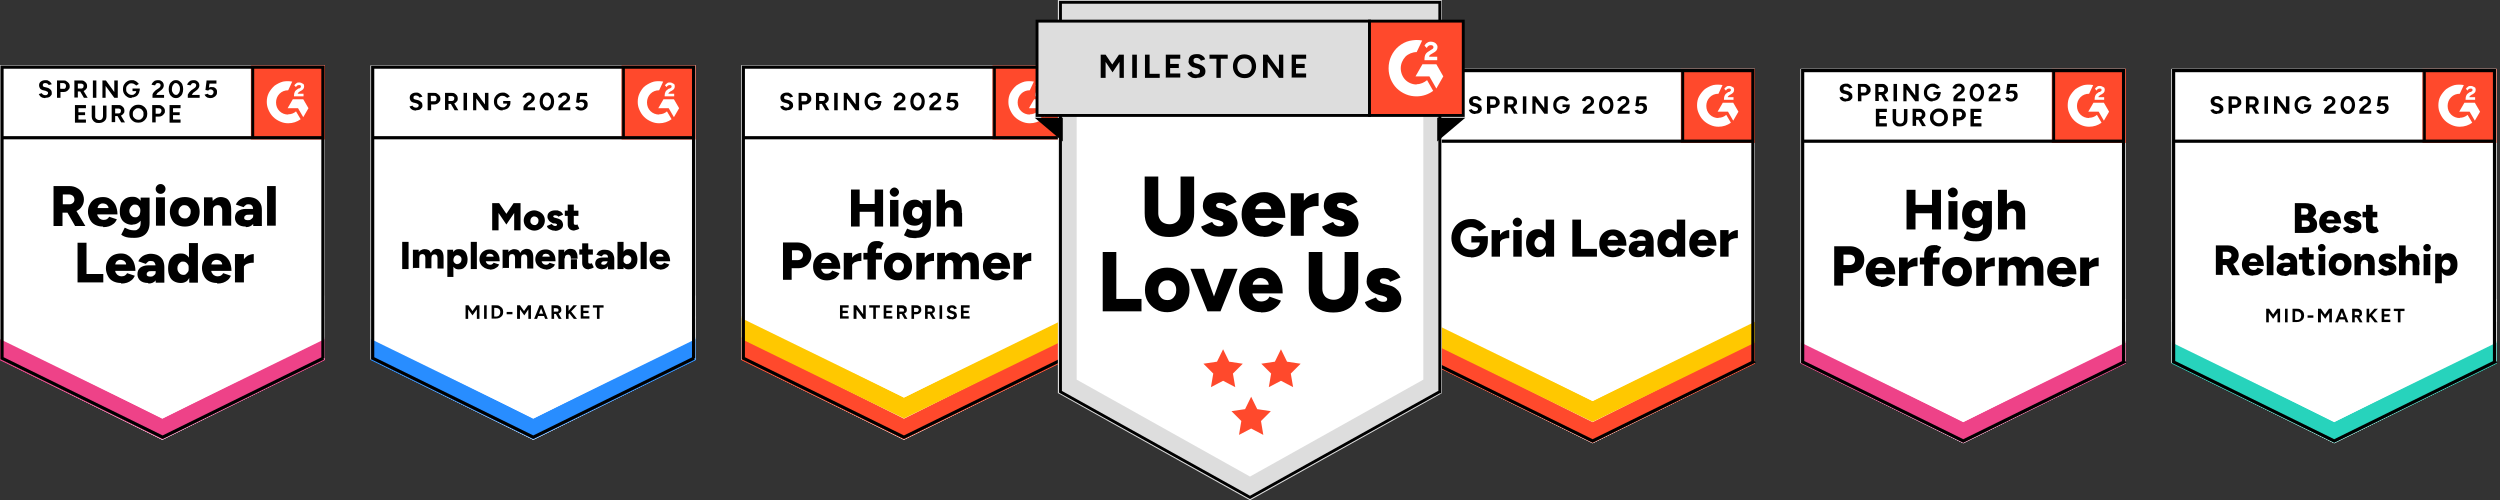 <svg xmlns="http://www.w3.org/2000/svg" xmlns:xlink="http://www.w3.org/1999/xlink" viewBox="0 0 864 172.9"><rect x="0" y="0" width="864" height="172.9" fill="#333333" stroke="none"/><defs><style> .cls-1, .cls-2, .cls-3 { fill: none; } .cls-4 { mask: url(#mask); } .cls-5 { fill-rule: evenodd; } .cls-5, .cls-6 { fill: #fff; } .cls-7 { fill: #27d3bc; } .cls-8 { fill: #ee4288; } .cls-9, .cls-2, .cls-3 { stroke: #000; } .cls-9, .cls-10 { fill: #ff492c; } .cls-11 { fill: #288dff; } .cls-12 { mask: url(#mask-2); } .cls-13 { mask: url(#mask-3); } .cls-14 { mask: url(#mask-4); } .cls-15 { mask: url(#mask-5); } .cls-16 { mask: url(#mask-1); } .cls-2 { stroke-width: 1.1px; } .cls-17 { fill: #ddd; } .cls-18 { clip-path: url(#clippath-1); } .cls-19 { clip-path: url(#clippath-3); } .cls-20 { clip-path: url(#clippath-4); } .cls-21 { clip-path: url(#clippath-2); } .cls-22 { clip-path: url(#clippath-5); } .cls-23 { fill: #ffc800; } .cls-24 { clip-path: url(#clippath); } </style><clipPath id="clippath"><rect class="cls-1" y="21.9" width="113.5" height="130.6"></rect></clipPath><mask id="mask" x="86.7" y="22.6" width="25.6" height="25.6" maskUnits="userSpaceOnUse"><g id="mask0_6202_1990"><path class="cls-6" d="M86.7,22.6h25.6v25.6h-25.6v-25.6Z"></path></g></mask><clipPath id="clippath-1"><rect class="cls-1" x="128.1" y="21.9" width="113.5" height="130.6"></rect></clipPath><mask id="mask-1" x="214.8" y="22.6" width="25.6" height="25.6" maskUnits="userSpaceOnUse"><g id="mask1_6202_1990"><path class="cls-6" d="M214.8,22.6h25.6v25.6h-25.6v-25.6Z"></path></g></mask><clipPath id="clippath-2"><rect class="cls-1" x="256.3" y="21.9" width="113.5" height="130.6"></rect></clipPath><mask id="mask-2" x="343" y="22.6" width="25.6" height="25.6" maskUnits="userSpaceOnUse"><g id="mask2_6202_1990"><path class="cls-6" d="M343,22.6h25.6v25.6h-25.6v-25.6Z"></path></g></mask><clipPath id="clippath-3"><rect class="cls-1" x="494.2" y="23.1" width="113.5" height="130.6"></rect></clipPath><mask id="mask-3" x="580.9" y="23.8" width="25.6" height="25.6" maskUnits="userSpaceOnUse"><g id="mask3_6202_1990"><path class="cls-6" d="M580.9,23.8h25.6v25.6h-25.6v-25.6Z"></path></g></mask><clipPath id="clippath-4"><rect class="cls-1" x="622.4" y="23.1" width="113.5" height="130.6"></rect></clipPath><mask id="mask-4" x="709.1" y="23.8" width="25.6" height="25.6" maskUnits="userSpaceOnUse"><g id="mask4_6202_1990"><path class="cls-6" d="M709.1,23.8h25.6v25.6h-25.6v-25.6Z"></path></g></mask><clipPath id="clippath-5"><rect class="cls-1" x="750.5" y="23.1" width="113.5" height="130.6"></rect></clipPath><mask id="mask-5" x="837.2" y="23.8" width="25.6" height="25.6" maskUnits="userSpaceOnUse"><g id="mask5_6202_1990"><path class="cls-6" d="M837.2,23.8h25.6v25.6h-25.6v-25.6Z"></path></g></mask></defs><g><g id="Layer_1"><g><g class="cls-24"><g><path class="cls-6" d="M0,124.3l56.1,27.7,56.1-27.7V22.6H0v101.7Z"></path><path class="cls-6" d="M0,124.3l56.1,27.7,56.1-27.7V22.6H0v101.7Z"></path><path d="M15.7,33.9c-.3,0-.6,0-.8-.1-.3,0-.5-.2-.7-.3-.2-.1-.4-.3-.5-.5-.1-.2-.2-.3-.3-.5l1.1-.3c0,.2.2.4.4.5.2.1.4.2.7.2.3,0,.5,0,.7-.2.2-.1.3-.3.3-.5s0-.4-.2-.5c-.2-.1-.4-.2-.6-.3l-.8-.2c-.3,0-.5-.2-.8-.3-.2-.1-.4-.3-.5-.6-.1-.2-.2-.5-.2-.8,0-.6.2-1,.6-1.3.4-.3.9-.5,1.6-.5s.7,0,1,.2c.3.1.5.3.7.5.2.2.3.4.5.7l-1.1.3c0-.2-.2-.3-.4-.5-.2-.1-.4-.2-.7-.2s-.5,0-.7.2c-.2.1-.2.3-.2.6s0,.3.2.4c.1.1.3.2.5.2l.8.2c.5.1.9.4,1.2.7.3.3.4.7.4,1.1s0,.7-.3.9c-.2.3-.4.5-.7.6-.3.1-.7.2-1.2.2ZM19.7,33.8v-6h2.2c.4,0,.8,0,1.1.3.3.2.6.4.8.7.2.3.3.6.3,1s0,.7-.3,1c-.2.3-.4.5-.7.7-.3.2-.7.3-1.1.3h-1.1v2h-1.2ZM20.9,30.7h1.1c.3,0,.5,0,.6-.3.2-.2.2-.4.2-.7s0-.5-.3-.7c-.2-.2-.4-.3-.7-.3h-1v1.8ZM25.7,33.8v-6h2.2c.4,0,.8,0,1.1.2.3.2.6.4.8.7.2.3.3.6.3,1s0,.7-.3,1c-.2.3-.4.5-.8.7-.3.2-.7.2-1.1.2h-1v2.1h-1.2ZM29,33.8l-1.4-2.4.9-.6,1.8,3h-1.3ZM26.9,30.6h1.1c.2,0,.3,0,.5-.1.1,0,.2-.2.3-.3,0-.1.1-.3.1-.5,0-.3,0-.5-.3-.6-.2-.2-.4-.2-.7-.2h-1v1.7ZM32.1,33.8v-6h1.2v6h-1.2ZM35.4,33.8v-6h1.2l2.9,4v-4h1.2v6h-1.2l-3-4.1v4.1h-1.2ZM45.6,33.9c-.6,0-1.2-.1-1.6-.4-.5-.3-.8-.6-1.1-1.1-.3-.5-.4-1-.4-1.6s.1-1.1.4-1.6c.3-.5.6-.8,1.1-1.1.5-.3,1-.4,1.6-.4s.7,0,1,.2c.3.1.6.3.8.5.2.2.4.4.6.6l-1,.6c0-.2-.2-.3-.4-.4-.2-.1-.3-.2-.5-.3-.2,0-.4-.1-.6-.1-.4,0-.7,0-1,.3-.3.2-.5.4-.7.7-.2.3-.2.7-.2,1s0,.7.2,1c.2.3.4.5.7.7.3.2.6.3,1,.3s.6,0,.8-.2c.2-.1.4-.3.6-.5.1-.2.2-.5.2-.8l1.1-.2c0,.6-.1,1-.4,1.4-.2.4-.5.7-1,.9-.4.2-.9.3-1.4.3ZM45.8,31.5v-.9h2.5v.7l-.6.2h-1.9ZM52.7,33.8v-.9c0-.2,0-.3.1-.5.1-.2.2-.4.4-.6.2-.2.4-.4.6-.6l.9-.6c.1,0,.2-.2.4-.3.1-.1.2-.2.3-.4,0-.1.1-.3.1-.4s0-.3-.1-.4c0-.1-.2-.2-.3-.3-.1,0-.3-.1-.5-.1s-.3,0-.5.1c-.1,0-.2.2-.3.3,0,.1-.1.2-.2.4l-1.2-.2c0-.3.2-.5.4-.8.2-.2.4-.4.7-.6.3-.1.7-.2,1-.2s.8,0,1.1.2c.3.2.6.4.7.6.2.3.3.6.3,1s-.1.7-.3,1c-.2.3-.5.6-.8.8l-.8.6c-.2.1-.3.2-.4.4-.1.1-.2.3-.3.5h2.7v1h-4.1ZM60.8,33.9c-.5,0-.9-.1-1.3-.4-.4-.3-.7-.6-.9-1.1-.2-.5-.3-1-.3-1.6s.1-1.1.3-1.6c.2-.5.5-.8.9-1.1.4-.3.8-.4,1.3-.4s.9.1,1.3.4c.4.3.7.6.9,1.1.2.5.3,1,.3,1.6s-.1,1.1-.3,1.6c-.2.5-.5.8-.9,1.1-.4.3-.8.4-1.3.4ZM60.8,32.8c.3,0,.5,0,.7-.3.2-.2.4-.4.5-.7.1-.3.2-.7.2-1s0-.8-.2-1.1c-.1-.3-.3-.5-.5-.7-.2-.2-.4-.3-.7-.3s-.5,0-.7.3c-.2.2-.3.4-.5.7-.1.3-.2.7-.2,1.1s0,.7.2,1c.1.3.3.5.5.7.2.2.4.3.7.3ZM64.9,33.8v-.9c0-.2,0-.3.2-.5.1-.2.2-.4.4-.6.2-.2.4-.4.6-.6l.9-.6c.1,0,.2-.2.4-.3.1-.1.2-.2.3-.4,0-.1.1-.3.1-.4s0-.3-.1-.4c0-.1-.2-.2-.3-.3-.1,0-.3-.1-.5-.1s-.3,0-.5.1c-.1,0-.2.2-.3.3,0,.1-.2.2-.2.4l-1.2-.2c0-.3.2-.5.4-.8.2-.2.4-.4.7-.6.3-.1.7-.2,1-.2s.8,0,1.1.2c.3.2.6.4.7.6.2.3.3.6.3,1s-.1.7-.3,1c-.2.3-.5.6-.8.8l-.8.6c-.2.1-.3.2-.4.4-.1.1-.2.3-.3.5h2.7v1h-4.1ZM72.8,33.9c-.3,0-.5,0-.8-.1-.3,0-.5-.2-.8-.4-.2-.2-.4-.4-.5-.7l1.1-.3c.1.2.3.3.5.4.2,0,.4.1.5.1.3,0,.5,0,.7-.3.2-.2.3-.4.3-.7s0-.5-.3-.7c-.2-.2-.4-.3-.7-.3s-.3,0-.5.1c-.1,0-.3.2-.3.3l-1-.2.4-3.3h3.4v1.1h-2.4l-.2,1.4c.2,0,.3-.2.5-.2.2,0,.4,0,.6,0,.3,0,.6,0,.9.2.3.2.5.4.6.6.2.3.2.6.2.9s0,.8-.3,1.1c-.2.3-.4.5-.8.7-.3.2-.7.3-1.1.3ZM25.9,42.3v-6h3.8v1.1h-2.6v1.4h2.3v1h-2.3v1.5h2.6v1.1h-3.8ZM34.1,42.5c-.5,0-.9,0-1.3-.3-.4-.2-.6-.5-.8-.8-.2-.3-.3-.8-.3-1.2v-3.7h1.2v3.7c0,.3,0,.5.2.7.1.2.3.3.5.4.2.1.4.2.7.2s.5,0,.7-.2c.2,0,.3-.2.4-.4.1-.2.2-.4.2-.7v-3.7h1.2v3.7c0,.5-.1.9-.3,1.2-.2.3-.5.6-.9.8-.4.2-.8.3-1.3.3ZM38.6,42.3v-6h2.2c.4,0,.8,0,1.1.2.3.2.6.4.8.7.2.3.3.6.3,1s0,.7-.3,1c-.2.3-.4.5-.8.7-.3.2-.7.2-1.1.2h-1v2.1h-1.2ZM41.9,42.3l-1.4-2.4.9-.6,1.8,3h-1.3ZM39.8,39.2h1.1c.2,0,.3,0,.5-.1.1,0,.2-.2.3-.3,0-.1.1-.3.1-.5,0-.3,0-.5-.3-.6-.2-.2-.4-.2-.7-.2h-1v1.7ZM47.8,42.4c-.6,0-1.1-.1-1.6-.4-.5-.3-.8-.6-1.1-1.1-.3-.5-.4-1-.4-1.6s.1-1.1.4-1.6c.3-.5.6-.8,1.1-1.1.5-.3,1-.4,1.6-.4s1.1.1,1.6.4c.5.3.8.6,1.1,1.1.3.5.4,1,.4,1.6s-.1,1.1-.4,1.6c-.3.5-.6.8-1.1,1.1-.5.3-1,.4-1.6.4ZM47.8,41.4c.4,0,.7,0,1-.3.3-.2.5-.4.6-.7.2-.3.2-.6.2-1s0-.7-.2-1c-.2-.3-.4-.5-.6-.7-.3-.2-.6-.3-1-.3s-.7,0-1,.3c-.3.2-.5.4-.7.7-.2.3-.2.7-.2,1s0,.7.2,1c.2.3.4.5.7.7.3.2.6.3,1,.3ZM52.6,42.3v-6h2.2c.4,0,.8,0,1.1.3.3.2.6.4.8.7.2.3.3.6.3,1s0,.7-.3,1c-.2.3-.4.5-.7.7-.3.2-.7.3-1.1.3h-1.1v2h-1.2ZM53.8,39.3h1.1c.3,0,.5,0,.6-.3.2-.2.3-.4.3-.7s0-.5-.3-.7c-.2-.2-.4-.2-.7-.2h-1v1.8ZM58.6,42.3v-6h3.8v1.1h-2.6v1.4h2.3v1h-2.3v1.5h2.6v1.1h-3.8Z"></path><path d="M18.5,78v-13.7h5.4c1,0,1.9.2,2.6.6.8.4,1.4.9,1.8,1.6.4.7.7,1.5.7,2.4s-.2,1.7-.7,2.4c-.4.7-1,1.2-1.8,1.6-.8.4-1.7.6-2.7.6h-2.2v4.6h-3.1ZM25.9,78l-3.1-5.4,2.4-1.7,4.3,7.2h-3.6ZM21.7,70.6h2.1c.4,0,.7,0,1-.2.3-.1.5-.3.7-.6.2-.3.2-.5.2-.9,0-.5-.2-.9-.5-1.2-.4-.3-.8-.5-1.4-.5h-2.1v3.3ZM35.6,78.3c-1,0-1.9-.2-2.7-.6-.8-.4-1.4-1-1.8-1.8-.4-.8-.7-1.7-.7-2.7s.2-1.9.7-2.7c.4-.8,1.1-1.4,1.8-1.8.8-.4,1.7-.6,2.7-.6s1.8.2,2.5.7c.7.4,1.3,1.1,1.8,2,.4.9.7,2,.7,3.3h-7.3l.3-.4c0,.4,0,.8.3,1.2.2.3.4.6.8.8.3.2.7.3,1.1.3s.9-.1,1.2-.3c.3-.2.6-.5.7-.8l2.7.9c-.3.6-.6,1.1-1.1,1.5-.5.4-1,.7-1.6.9s-1.3.3-2,.3ZM33.7,72.3l-.3-.4h4.4l-.3.4c0-.5,0-.9-.3-1.2-.2-.3-.4-.5-.7-.6-.3-.1-.6-.2-.9-.2s-.6,0-.9.2c-.3.1-.5.3-.7.6-.2.3-.3.7-.3,1.2ZM46.5,82.2c-.8,0-1.5,0-2.1-.1-.6-.1-1.1-.2-1.5-.4-.4-.2-.8-.4-1-.6l1.2-2.4c.2,0,.5.2.7.3.3.1.6.3,1,.4.4.1.9.2,1.5.2s.9,0,1.2-.3c.4-.2.6-.5.8-.8.2-.4.3-.8.3-1.4v-8.8h3.1v8.7c0,1.1-.2,2-.6,2.8-.4.8-1,1.4-1.8,1.8-.8.4-1.7.6-2.8.6ZM45.8,77.7c-.9,0-1.7-.2-2.4-.6-.7-.4-1.2-.9-1.5-1.6-.4-.7-.5-1.5-.5-2.5s.2-1.9.5-2.7c.4-.7.9-1.3,1.5-1.7.7-.4,1.4-.6,2.4-.6s1.4.2,2,.6c.6.4,1,1,1.3,1.7.3.8.5,1.7.5,2.7s-.2,1.7-.5,2.4c-.3.7-.7,1.2-1.3,1.6-.6.4-1.2.6-2,.6ZM46.7,75.1c.4,0,.7,0,1-.3.3-.2.5-.4.6-.8.1-.3.2-.7.2-1.1s0-.8-.2-1.1c-.2-.3-.4-.6-.6-.8-.3-.2-.6-.3-1-.3s-.7,0-1,.3c-.3.2-.5.4-.7.8-.2.3-.3.7-.3,1.1,0,.4.1.8.3,1.1.2.3.4.6.7.8.3.2.6.3,1,.3ZM53.9,78v-9.8h3.1v9.8h-3.1ZM55.5,67c-.5,0-.9-.2-1.2-.5-.3-.3-.5-.7-.5-1.2s.2-.9.5-1.2c.3-.3.7-.5,1.2-.5s.9.2,1.2.5c.3.3.5.7.5,1.2s-.2.9-.5,1.2c-.3.3-.7.5-1.2.5ZM63.9,78.3c-1,0-1.9-.2-2.7-.6-.8-.4-1.4-1-1.8-1.8-.4-.8-.7-1.7-.7-2.7s.2-1.9.7-2.7c.4-.8,1-1.4,1.8-1.8.8-.4,1.7-.6,2.7-.6s1.9.2,2.7.6c.8.4,1.4,1,1.8,1.8.4.8.6,1.7.6,2.7s-.2,1.9-.6,2.7c-.4.8-1,1.4-1.8,1.8-.8.4-1.7.6-2.7.6ZM63.9,75.5c.4,0,.7,0,1-.3.3-.2.6-.5.7-.8.2-.3.3-.7.3-1.2s0-.9-.3-1.2c-.2-.3-.4-.6-.7-.8-.3-.2-.7-.3-1.1-.3s-.8,0-1.1.3c-.3.2-.6.5-.7.8-.2.3-.3.7-.3,1.2s0,.9.3,1.2c.2.3.4.6.7.8.3.2.7.3,1.1.3ZM70.5,78v-9.8h2.9l.2,1.8v8h-3ZM76.8,78v-5h3.1v5h-3.1ZM76.8,73c0-.5,0-.9-.2-1.2-.1-.3-.3-.5-.5-.7-.2-.1-.5-.2-.8-.2-.6,0-1,.2-1.3.5-.3.3-.5.8-.5,1.5h-.9c0-1,.2-1.9.5-2.6.3-.7.7-1.3,1.3-1.6.5-.4,1.2-.6,1.9-.6s1.4.2,2,.5c.5.3.9.8,1.2,1.5.3.7.4,1.5.4,2.5v.6h-3.1ZM87.5,78v-2.1c0,0,0-2.7,0-2.7,0-.5,0-1-.1-1.4,0-.4-.3-.7-.5-.9-.2-.2-.6-.3-1-.3s-.7,0-1,.3c-.3.2-.5.4-.7.7l-2.7-.9c.2-.5.5-.9.9-1.3.4-.4.9-.7,1.4-.9.6-.2,1.2-.4,2-.4s1.9.2,2.6.6c.7.4,1.2.9,1.6,1.6.4.7.5,1.5.5,2.4v5.4h-2.9ZM84.9,78.3c-1.2,0-2.1-.3-2.7-.8-.6-.5-1-1.3-1-2.2s.3-1.8,1-2.3c.7-.5,1.6-.8,2.8-.8h2.7v2h-1.5c-.7,0-1.1,0-1.4.3-.3.2-.4.4-.4.8s.1.4.3.6c.2.1.5.2.9.2s.7,0,1-.2c.3-.2.5-.4.7-.6.2-.3.2-.6.2-.9h.8c0,1.3-.3,2.3-.8,3-.6.7-1.4,1.1-2.5,1.1ZM92.3,78v-13.7h3v13.7h-3ZM26.8,97.6v-13.7h3.1v10.8h5.8v2.9h-9ZM41.8,97.8c-1,0-1.9-.2-2.7-.6-.8-.4-1.4-1-1.8-1.8-.4-.8-.7-1.7-.7-2.7s.2-1.9.7-2.7c.4-.8,1.1-1.4,1.8-1.8.8-.4,1.7-.6,2.7-.6s1.8.2,2.5.7c.7.4,1.3,1.1,1.8,2,.4.9.7,2,.7,3.3h-7.3l.3-.4c0,.4,0,.8.3,1.2.2.3.4.6.8.8.3.2.7.3,1.1.3s.9-.1,1.2-.3c.3-.2.6-.5.7-.8l2.7.9c-.3.6-.6,1.1-1.1,1.5-.5.4-1,.7-1.6.9-.6.2-1.3.3-2,.3ZM39.8,91.8l-.3-.4h4.4l-.3.4c0-.5,0-.9-.3-1.2-.2-.3-.4-.5-.7-.6-.3-.1-.6-.2-.9-.2s-.6,0-.9.2c-.3.1-.5.3-.7.6-.2.3-.3.7-.3,1.2ZM53.8,97.6v-2.1c0,0,0-2.7,0-2.7,0-.5,0-1-.1-1.4s-.3-.7-.5-.9c-.2-.2-.6-.3-1.1-.3s-.7,0-1,.3-.5.4-.7.7l-2.6-.9c.2-.5.5-.9.9-1.3s.9-.7,1.4-.9c.6-.2,1.2-.4,2-.4s1.9.2,2.6.6c.7.4,1.2.9,1.6,1.6.3.7.5,1.5.5,2.4v5.4h-2.9ZM51.2,97.8c-1.2,0-2.1-.3-2.7-.8-.6-.5-1-1.3-1-2.2s.3-1.8,1-2.3c.7-.5,1.6-.8,2.8-.8h2.7v2h-1.5c-.7,0-1.1,0-1.4.3-.3.2-.4.4-.4.8s.1.4.3.6c.2.1.5.2.9.2s.7,0,1-.2c.3-.2.5-.4.7-.6.2-.3.2-.6.2-.9h.8c0,1.3-.3,2.3-.8,3-.5.7-1.4,1.1-2.5,1.1ZM65.4,97.6v-1.8c-.1,0-.1-11.8-.1-11.8h3.1v13.7h-2.9ZM62.5,97.8c-.9,0-1.7-.2-2.4-.6-.7-.4-1.2-1-1.5-1.8-.4-.8-.5-1.7-.5-2.7s.2-2,.5-2.7c.4-.8.9-1.3,1.5-1.8.7-.4,1.4-.6,2.4-.6s1.5.2,2,.6c.6.4,1,1,1.2,1.8.3.8.4,1.7.4,2.7s-.1,2-.4,2.7c-.3.8-.7,1.4-1.2,1.8-.6.4-1.2.6-2,.6ZM63.3,95c.4,0,.7,0,1-.3s.5-.5.7-.8c.2-.3.2-.7.2-1.2s0-.9-.2-1.2c-.2-.3-.4-.6-.7-.8-.3-.2-.6-.3-1-.3s-.7,0-1,.3c-.3.2-.5.5-.7.8-.2.3-.3.7-.3,1.2,0,.5.1.9.3,1.2.2.3.4.6.7.8.3.2.7.3,1,.3ZM75,97.8c-1,0-1.9-.2-2.7-.6-.8-.4-1.4-1-1.8-1.8-.4-.8-.7-1.7-.7-2.7s.2-1.9.7-2.7c.4-.8,1.1-1.4,1.8-1.8.8-.4,1.7-.6,2.7-.6s1.8.2,2.5.7c.7.4,1.3,1.1,1.8,2,.4.9.7,2,.7,3.3h-7.3l.3-.4c0,.4,0,.8.3,1.2.2.3.4.6.8.8.3.2.7.3,1.1.3s.9-.1,1.2-.3c.3-.2.6-.5.7-.8l2.7.9c-.3.6-.6,1.1-1.1,1.5-.5.4-1,.7-1.6.9-.6.2-1.3.3-2,.3ZM73,91.8l-.3-.4h4.4l-.3.4c0-.5,0-.9-.3-1.2-.2-.3-.4-.5-.7-.6-.3-.1-.6-.2-.9-.2s-.6,0-.9.2c-.3.1-.5.3-.7.6-.2.3-.3.7-.3,1.2ZM83.5,92.5c0-1.1.2-1.9.6-2.6.4-.7,1-1.2,1.6-1.6.7-.3,1.3-.5,2-.5v3c-.6,0-1.2,0-1.7.2-.5.1-1,.3-1.3.6s-.5.6-.5,1h-.8ZM81.2,97.6v-9.8h3.1v9.8h-3.1Z"></path><path class="cls-10" d="M86.7,22.6h25.6v25.6h-25.6v-25.6Z"></path><g class="cls-4"><g><path class="cls-5" d="M105.1,32.4h-2.2c0-.3.3-.5.7-.8l.4-.2c.7-.4,1.1-.8,1.1-1.5,0-.2,0-.4-.1-.6,0-.2-.2-.3-.4-.4-.3-.2-.7-.4-1.2-.4-.4,0-.7,0-1,.3-.3.2-.5.4-.7.7l.6.6c.2-.5.6-.7,1.1-.7s.6.2.6.5-.1.4-.6.7h-.3c-.6.4-1,.7-1.2,1.1-.2.4-.3.8-.3,1.4v.2h3.3v-.9h0ZM104.8,34.3h-3.6l-1.8,3.1h3.6l1.8,3.1,1.8-3.1-1.8-3.1Z"></path><path class="cls-5" d="M99.6,39.6c-1.1,0-2.2-.4-3-1.2-.8-.8-1.2-1.8-1.2-3,0-1.1.4-2.2,1.2-3,.8-.8,1.8-1.2,3-1.2l1.4-3c-1.1-.2-2.2-.2-3.2,0-1.1.3-2,.8-2.9,1.4-.8.7-1.5,1.6-2,2.5-.5,1-.7,2-.7,3.1,0,1,.2,1.9.6,2.8.4.9.9,1.7,1.6,2.4.7.7,1.5,1.2,2.4,1.6.9.4,1.8.6,2.8.6,1.6,0,3.1-.5,4.3-1.4l-1.6-2.7c-.8.7-1.7,1-2.7,1Z"></path><path class="cls-2" d="M87.3,23.4v24.2"></path></g></g><path class="cls-8" d="M0,124.5v-7.9l56.1,28.1,56.1-28.1v7.9l-56.1,27.4L0,124.5Z"></path><path class="cls-6" d="M0,117.2v-7.9l56.1,28.1,56.1-28.1v7.9l-56.1,27.4L0,117.2Z"></path><path class="cls-6" d="M0,110v-7.9l56.1,28.1,56.1-28.1v7.9l-56.1,27.4L0,110Z"></path><path class="cls-2" d="M111.8,47.6H.8M111.7,123.8l-55.5,27.3L.7,123.8V23.2h110.9v100.6Z"></path></g></g><g class="cls-18"><g><path class="cls-6" d="M128.2,124.3l56.1,27.7,56.1-27.7V22.6h-112.3v101.7Z"></path><path class="cls-6" d="M128.2,124.3l56.1,27.7,56.1-27.7V22.6h-112.3v101.7Z"></path><path d="M143.8,38.2c-.3,0-.6,0-.8-.1-.3,0-.5-.2-.7-.3-.2-.1-.4-.3-.5-.5-.1-.2-.2-.3-.3-.5l1.1-.3c0,.2.2.4.4.5.2.1.4.2.7.2.3,0,.5,0,.7-.2.2-.1.3-.3.3-.5s0-.3-.2-.5c-.2-.1-.4-.2-.6-.3l-.8-.2c-.3,0-.5-.2-.8-.3-.2-.1-.4-.3-.5-.6-.1-.2-.2-.5-.2-.8,0-.6.2-1,.6-1.3.4-.3.9-.5,1.6-.5s.7,0,1,.2c.3.1.5.3.7.5.2.2.3.4.5.7l-1.1.3c0-.2-.2-.4-.4-.5-.2-.1-.4-.2-.7-.2s-.5,0-.7.2c-.2.1-.2.3-.2.6s0,.3.2.4c.1.1.3.2.5.2l.8.2c.5.1.9.4,1.2.7.3.3.4.7.4,1.1s0,.7-.3.9c-.2.3-.4.5-.7.6-.3.1-.7.2-1.2.2ZM147.8,38.1v-6h2.2c.4,0,.8,0,1.1.3.3.2.6.4.8.7.2.3.3.6.3,1s0,.7-.3,1c-.2.3-.4.5-.7.7-.3.2-.7.3-1.1.3h-1.1v2h-1.2ZM149,35h1.1c.3,0,.5,0,.6-.3.2-.2.2-.4.2-.7s0-.5-.3-.7c-.2-.2-.4-.2-.7-.2h-1v1.8ZM153.8,38.1v-6h2.2c.4,0,.8,0,1.1.2.3.2.6.4.8.7.2.3.3.6.3,1s0,.7-.3,1c-.2.3-.4.5-.8.7-.3.2-.7.2-1.1.2h-1v2.1h-1.2ZM157.1,38.1l-1.4-2.4.9-.6,1.8,3h-1.3ZM155,34.9h1.1c.2,0,.3,0,.5-.1.1,0,.2-.2.3-.3,0-.1.1-.3.1-.5,0-.3,0-.5-.3-.6-.2-.2-.4-.2-.7-.2h-1v1.7ZM160.2,38.1v-6h1.2v6h-1.2ZM163.5,38.1v-6h1.2l2.9,4v-4h1.2v6h-1.2l-3-4.1v4.1h-1.2ZM173.8,38.2c-.6,0-1.2-.1-1.6-.4-.5-.3-.8-.6-1.1-1.1-.3-.5-.4-1-.4-1.6s.1-1.1.4-1.6c.3-.5.6-.8,1.1-1.1.5-.3,1-.4,1.6-.4s.7,0,1,.2c.3.1.6.3.8.5.2.2.4.4.6.6l-1,.6c0-.2-.2-.3-.4-.4-.2-.1-.3-.2-.5-.3-.2,0-.4-.1-.6-.1-.4,0-.7,0-1,.3-.3.2-.5.4-.7.7-.2.3-.2.7-.2,1s0,.7.2,1c.2.3.4.5.7.7.3.2.6.3,1,.3s.6,0,.8-.2c.2-.1.4-.3.6-.5.1-.2.2-.5.2-.8l1.1-.2c0,.6-.1,1-.4,1.4-.2.4-.5.7-1,.9-.4.2-.9.3-1.4.3ZM173.9,35.8v-.9h2.5v.7l-.6.2h-1.9ZM180.9,38.1v-.9c0-.2,0-.3.1-.5.1-.2.2-.4.4-.6.2-.2.4-.4.6-.6l.9-.6c.1,0,.2-.2.4-.3.1-.1.2-.2.3-.4,0-.1.1-.3.1-.4s0-.3-.1-.4c0-.1-.2-.2-.3-.3-.1,0-.3-.1-.5-.1s-.3,0-.5.1c-.1,0-.2.2-.3.3,0,.1-.1.2-.2.4l-1.2-.2c0-.3.2-.5.4-.8s.4-.4.7-.6c.3-.1.7-.2,1-.2s.8,0,1.1.2c.3.2.6.4.7.6.2.3.3.6.3,1s-.1.7-.3,1c-.2.3-.5.6-.8.8l-.8.6c-.2.1-.3.2-.4.4-.1.1-.2.3-.3.5h2.7v1h-4.1ZM189,38.2c-.5,0-.9-.1-1.3-.4-.4-.3-.7-.6-.9-1.1-.2-.5-.3-1-.3-1.6s.1-1.1.3-1.6c.2-.5.5-.8.9-1.1.4-.3.8-.4,1.3-.4s.9.1,1.3.4c.4.3.7.6.9,1.1.2.5.3,1,.3,1.6s-.1,1.1-.3,1.6c-.2.5-.5.8-.9,1.1-.4.3-.8.4-1.3.4ZM189,37.1c.3,0,.5,0,.7-.3.2-.2.4-.4.5-.7.1-.3.2-.7.2-1s0-.8-.2-1.1c-.1-.3-.3-.5-.5-.7-.2-.2-.4-.3-.7-.3s-.5,0-.7.3c-.2.2-.4.4-.5.7-.1.3-.2.7-.2,1.1s0,.7.2,1c.1.3.3.5.5.7.2.2.4.3.7.3ZM193,38.1v-.9c0-.2,0-.3.2-.5.1-.2.2-.4.4-.6.2-.2.4-.4.6-.6l.9-.6c.1,0,.2-.2.4-.3.1-.1.2-.2.3-.4,0-.1.1-.3.1-.4s0-.3-.1-.4c0-.1-.2-.2-.3-.3-.1,0-.3-.1-.5-.1s-.3,0-.5.1c-.1,0-.2.2-.3.3,0,.1-.2.2-.2.4l-1.2-.2c0-.3.2-.5.4-.8s.4-.4.7-.6c.3-.1.7-.2,1-.2s.8,0,1.1.2c.3.2.6.4.7.6.2.3.3.6.3,1s-.1.7-.3,1c-.2.3-.5.6-.8.8l-.8.6c-.2.1-.3.2-.4.4-.1.1-.2.3-.3.5h2.7v1h-4.1ZM200.9,38.2c-.3,0-.5,0-.8-.1-.3,0-.5-.2-.8-.4-.2-.2-.4-.4-.5-.7l1.1-.3c.1.2.3.3.5.4.2,0,.4.1.5.1.3,0,.5,0,.7-.3.2-.2.3-.4.3-.7s0-.5-.3-.7c-.2-.2-.4-.3-.7-.3s-.3,0-.5.1c-.1,0-.3.2-.3.3l-1-.2.4-3.3h3.4v1.1h-2.4l-.2,1.4c.2,0,.3-.2.5-.2.2,0,.4,0,.6,0,.3,0,.6,0,.9.2.3.2.5.4.6.6.2.3.2.6.2.9s0,.8-.3,1.1c-.2.3-.4.5-.8.7-.3.2-.7.3-1.1.3Z"></path><path d="M170.1,79.6v-9.4h2.4l2.5,3.7,2.5-3.7h2.4v9.4h-2.2v-6l-2.7,4-2.7-4v6h-2.2ZM184.7,79.7c-.7,0-1.3-.2-1.9-.5-.5-.3-1-.7-1.3-1.2-.3-.5-.5-1.1-.5-1.8s.2-1.3.5-1.8c.3-.5.7-.9,1.3-1.2.5-.3,1.2-.5,1.8-.5s1.3.2,1.9.5c.5.3,1,.7,1.3,1.2.3.5.5,1.1.5,1.8s-.2,1.3-.5,1.8c-.3.5-.7.9-1.3,1.2-.5.3-1.1.5-1.8.5ZM184.7,77.8c.3,0,.5,0,.7-.2.2-.1.4-.3.5-.5.1-.2.2-.5.2-.8s0-.6-.2-.8c-.1-.2-.3-.4-.5-.5-.2-.1-.5-.2-.7-.2s-.5,0-.7.2c-.2.1-.4.3-.5.5-.1.2-.2.5-.2.8s0,.6.2.8c.1.2.3.4.5.5.2.1.5.2.8.2ZM191.8,79.7c-.4,0-.9,0-1.2-.2-.4-.1-.7-.3-1-.5-.3-.2-.5-.5-.6-.9l1.7-.7c.1.2.3.4.5.5.2.1.4.2.6.2s.4,0,.5-.1c.1,0,.2-.2.2-.3s0-.3-.2-.3c-.1,0-.3-.2-.6-.2h-.6c-.6-.3-1.1-.6-1.4-1-.3-.4-.5-.8-.5-1.3,0-.7.2-1.2.7-1.6.5-.4,1.1-.6,2-.6s.9,0,1.3.2c.4.1.7.3.9.5.2.2.4.5.5.8l-1.7.7c0-.2-.2-.3-.4-.4-.2,0-.4-.1-.6-.1s-.4,0-.5.1c-.1,0-.2.2-.2.3s0,.2.2.3c.1,0,.3.2.6.2l.7.2c.4.1.8.3,1.1.5.3.2.5.5.6.8.1.3.2.6.2.9s-.1.8-.4,1.1c-.2.3-.6.5-1,.7s-.9.3-1.5.3ZM198.6,79.7c-.8,0-1.4-.2-1.8-.6-.4-.4-.6-.9-.6-1.6v-6.8h2.1v6.2c0,.3,0,.5.1.6,0,.1.3.2.5.2s.2,0,.3,0c.1,0,.2,0,.3-.2l.7,1.5c-.2.2-.5.3-.8.4-.3.1-.6.2-.9.2ZM195.2,74.6v-1.8h4.7v1.8h-4.7ZM139,93v-9.4h2.2v9.4h-2.2ZM142.7,93v-6.7h2v.8c.3-.3.6-.6.9-.7.3-.2.7-.3,1.1-.3.6,0,1,.1,1.4.3.4.2.6.6.8,1,.2-.4.5-.8.8-1,.4-.2.8-.4,1.2-.4.8,0,1.4.2,1.8.7.4.5.6,1.3.6,2.3v3.8h-2.1v-3.4c0-.4,0-.6-.1-.8,0-.2-.2-.4-.3-.5-.1,0-.3-.2-.5-.2-.4,0-.7.1-.9.3-.2.2-.3.6-.3,1v3.5h-2.1v-3.4c0-.4,0-.6-.1-.8,0-.2-.2-.4-.3-.5-.1,0-.3-.2-.5-.2-.4,0-.7.1-.9.3s-.3.6-.3,1v3.5h-2.1ZM154.6,95.7v-9.4h2v1.2c.1,0,.1,8.2.1,8.2h-2.1ZM158.6,93.1c-.6,0-1-.1-1.4-.4-.4-.3-.7-.7-.9-1.2-.2-.5-.3-1.2-.3-1.9s0-1.4.3-1.9c.2-.5.5-.9.9-1.2.4-.3.8-.4,1.4-.4s1.2.1,1.6.4c.5.3.8.7,1,1.2.2.5.4,1.2.4,1.9s-.1,1.4-.4,1.9c-.2.5-.6.9-1,1.2-.5.3-1,.4-1.6.4ZM158.1,91.2c.3,0,.5,0,.7-.2.2-.1.4-.3.5-.5.1-.2.2-.5.2-.8s0-.6-.2-.8c-.1-.2-.3-.4-.5-.5-.2-.1-.5-.2-.7-.2s-.5,0-.7.2c-.2.1-.4.3-.5.6-.1.2-.2.5-.2.8s0,.6.2.8c.1.2.3.4.5.5.2.1.4.2.7.2ZM162.7,93v-9.4h2.1v9.4h-2.1ZM169.4,93.1c-.7,0-1.3-.2-1.9-.5-.5-.3-1-.7-1.3-1.2-.3-.5-.5-1.1-.5-1.8s.2-1.3.5-1.8c.3-.5.7-.9,1.3-1.2.5-.3,1.2-.4,1.9-.4s1.2.2,1.7.5c.5.3.9.8,1.2,1.4.3.6.4,1.4.4,2.2h-5l.2-.3c0,.3,0,.6.2.8.1.2.3.4.5.5.2.1.5.2.7.2s.6,0,.8-.2c.2-.1.4-.3.5-.5l1.9.6c-.2.4-.4.8-.8,1s-.7.5-1.1.6c-.4.1-.9.2-1.3.2ZM168,89l-.2-.3h3l-.2.3c0-.3,0-.6-.2-.8-.1-.2-.3-.3-.5-.4-.2,0-.4-.1-.6-.1s-.4,0-.6.1c-.2,0-.4.2-.5.4-.1.2-.2.5-.2.8ZM173.7,93v-6.7h2v.8c.3-.3.6-.6.9-.7.3-.2.7-.3,1-.3.6,0,1,.1,1.4.3.4.2.6.6.8,1,.2-.4.5-.8.9-1,.4-.2.8-.4,1.2-.4.8,0,1.4.2,1.8.7.4.5.6,1.3.6,2.3v3.8h-2.1v-3.4c0-.4,0-.6-.1-.8,0-.2-.2-.4-.3-.5-.1,0-.3-.2-.5-.2-.4,0-.7.1-.9.3-.2.2-.3.6-.3,1v3.5h-2.1v-3.4c0-.4,0-.6-.1-.8,0-.2-.2-.4-.3-.5-.1,0-.3-.2-.5-.2-.4,0-.7.1-.9.3-.2.2-.3.6-.3,1v3.5h-2.1ZM188.7,93.1c-.7,0-1.3-.2-1.9-.5-.5-.3-1-.7-1.3-1.2-.3-.5-.5-1.1-.5-1.8s.2-1.3.5-1.8c.3-.5.7-.9,1.3-1.2.5-.3,1.2-.4,1.9-.4s1.2.2,1.7.5c.5.3.9.8,1.2,1.4.3.6.4,1.4.4,2.2h-5l.2-.3c0,.3,0,.6.2.8.1.2.3.4.5.5.2.1.5.2.7.2s.6,0,.8-.2c.2-.1.4-.3.5-.5l1.9.6c-.2.4-.4.8-.8,1s-.7.5-1.1.6c-.4.1-.9.2-1.3.2ZM187.4,89l-.2-.3h3l-.2.3c0-.3,0-.6-.2-.8-.1-.2-.3-.3-.5-.4-.2,0-.4-.1-.6-.1s-.4,0-.6.1c-.2,0-.4.2-.5.4-.1.2-.2.5-.2.8ZM193,93v-6.7h2v1.2c.1,0,.1,5.5.1,5.5h-2.1ZM197.3,93v-3.4h2.1v3.4h-2.1ZM197.3,89.5c0-.4,0-.6-.1-.8,0-.2-.2-.4-.3-.5-.1,0-.3-.2-.5-.2-.4,0-.7.1-.9.3-.2.2-.3.6-.3,1h-.6c0-.7.1-1.3.3-1.8.2-.5.5-.9.9-1.1.4-.3.8-.4,1.3-.4s1,.1,1.4.3.6.6.8,1c.2.4.3,1,.3,1.7v.4h-2.1ZM203.6,93.1c-.8,0-1.4-.2-1.8-.6-.4-.4-.6-.9-.6-1.6v-6.8h2.1v6.2c0,.3,0,.5.1.6,0,.1.2.2.5.2s.2,0,.3,0c.1,0,.2,0,.3-.2l.7,1.5c-.2.2-.5.3-.8.4-.3.1-.6.2-.9.2ZM200.2,88v-1.8h4.7v1.8h-4.7ZM210.1,93v-1.5s0-1.9,0-1.9c0-.4,0-.7,0-.9s-.2-.5-.3-.6c-.2-.1-.4-.2-.7-.2s-.5,0-.7.2-.3.3-.5.5l-1.8-.6c.2-.3.4-.6.6-.9.3-.3.6-.5,1-.6.4-.2.8-.2,1.3-.2s1.3.1,1.8.4c.5.3.9.6,1.1,1.1.2.5.4,1,.4,1.6v3.7h-2ZM208.3,93.1c-.8,0-1.4-.2-1.9-.5-.4-.4-.7-.9-.7-1.5s.2-1.2.7-1.6c.5-.3,1.1-.5,1.9-.5h1.8v1.3h-1c-.4,0-.8,0-1,.2-.2.1-.3.3-.3.5s0,.3.2.4c.1,0,.4.1.6.1s.5,0,.7-.2c.2-.1.4-.3.5-.5.1-.2.2-.4.2-.6h.5c0,.9-.2,1.6-.6,2.1-.4.5-1,.7-1.7.7ZM213.4,93v-9.4h2.1v9.4h-2.1ZM217.3,93.1c-.6,0-1-.1-1.4-.4-.4-.3-.7-.7-.8-1.2-.2-.5-.3-1.2-.3-1.9s0-1.4.3-1.9c.2-.5.5-.9.8-1.2.4-.3.8-.4,1.4-.4s1.2.1,1.6.4c.5.3.8.7,1,1.2.2.5.4,1.2.4,1.9s-.1,1.4-.4,1.9c-.2.5-.6.9-1,1.2-.5.3-1,.4-1.6.4ZM216.8,91.2c.3,0,.5,0,.7-.2.2-.1.4-.3.5-.5.1-.2.2-.5.2-.8s0-.6-.2-.8c-.1-.2-.3-.4-.5-.5-.2-.1-.5-.2-.7-.2s-.5,0-.7.2c-.2.1-.4.3-.5.6-.1.2-.2.5-.2.8s0,.6.2.8c.1.2.3.4.5.5.2.1.4.2.7.2ZM221.4,93v-9.4h2.1v9.4h-2.1ZM228.1,93.1c-.7,0-1.3-.2-1.8-.5-.5-.3-1-.7-1.3-1.2-.3-.5-.5-1.1-.5-1.8s.2-1.3.5-1.8c.3-.5.7-.9,1.3-1.2.5-.3,1.2-.4,1.9-.4s1.2.2,1.7.5c.5.3.9.8,1.2,1.4.3.6.5,1.4.5,2.2h-5.1l.2-.3c0,.3,0,.6.2.8.1.2.3.4.5.5.2.1.5.2.8.2s.6,0,.8-.2c.2-.1.4-.3.5-.5l1.8.6c-.2.4-.4.8-.8,1s-.7.5-1.1.6c-.4.1-.9.2-1.3.2ZM226.7,89l-.2-.3h3l-.2.3c0-.3,0-.6-.2-.8-.1-.2-.3-.3-.5-.4-.2,0-.4-.1-.6-.1s-.4,0-.6.1c-.2,0-.4.2-.5.4-.1.2-.2.5-.2.8Z"></path><path d="M160.9,110.2v-4.7h1l1.4,2,1.4-2h1v4.7h-.9v-3.3l-1.5,2.1-1.5-2.1v3.3h-.9ZM167.3,110.2v-4.7h.9v4.7h-.9ZM169.9,110.2v-4.7h1.5c.5,0,.9,0,1.3.3.4.2.7.5.9.8.2.3.3.8.3,1.2s-.1.9-.3,1.2c-.2.3-.5.6-.9.8-.4.2-.8.3-1.3.3h-1.5ZM170.8,109.4h.6c.2,0,.4,0,.6-.1.2,0,.4-.2.5-.3.1-.1.2-.3.3-.5,0-.2.1-.4.1-.6s0-.4-.1-.6c0-.2-.2-.3-.3-.5-.1-.1-.3-.2-.5-.3-.2,0-.4-.1-.6-.1h-.6v3ZM175.1,108.6v-.8h2v.8h-2ZM178.7,110.2v-4.7h1l1.4,2,1.4-2h1v4.7h-.9v-3.3l-1.4,2.1-1.5-2.1v3.3h-.9ZM188.4,110.2l-1.8-4.7h.9l1.8,4.7h-1ZM184.6,110.2l1.9-4.7h.9l-1.8,4.7h-1ZM185.5,109.2v-.8h2.9v.8h-2.9ZM190.6,110.2v-4.7h1.7c.3,0,.6,0,.9.2.3.1.5.3.6.5.1.2.2.5.2.8s0,.6-.2.8c-.2.2-.4.4-.6.5-.3.1-.5.2-.9.2h-.8v1.7h-.9ZM193.1,110.2l-1.1-1.9.7-.5,1.4,2.4h-1ZM191.5,107.7h.8c.1,0,.3,0,.4,0,.1,0,.2-.1.3-.2,0,0,0-.2,0-.3,0-.2,0-.4-.2-.5-.1-.1-.3-.2-.6-.2h-.8v1.4ZM196.1,109v-1.1c0,0,2.1-2.4,2.1-2.4h1.2l-3.3,3.5ZM195.6,110.2v-4.7h.9v4.7h-.9ZM198.3,110.2l-1.9-2.4.7-.5,2.3,2.9h-1.1ZM200.7,110.2v-4.7h3v.8h-2.1v1.1h1.8v.8h-1.8v1.1h2.1v.8h-3ZM206.3,110.2v-3.9h-1.4v-.8h3.7v.8h-1.4v3.9h-.9Z"></path><path class="cls-10" d="M214.8,22.6h25.6v25.6h-25.6v-25.6Z"></path><g class="cls-16"><g><path class="cls-5" d="M233.2,32.4h-2.2c0-.3.3-.5.7-.8l.4-.2c.7-.4,1.1-.8,1.1-1.5,0-.2,0-.4-.1-.6,0-.2-.2-.3-.4-.4-.3-.2-.7-.4-1.2-.4-.4,0-.7,0-1,.3-.3.2-.5.4-.7.7l.6.6c.2-.5.6-.7,1.1-.7s.6.2.6.5-.1.4-.6.7h-.3c-.6.4-1,.7-1.2,1.1-.2.4-.3.8-.3,1.4v.2h3.3v-.9h0ZM232.9,34.3h-3.6l-1.8,3.1h3.6l1.8,3.1,1.8-3.1-1.8-3.1Z"></path><path class="cls-5" d="M227.8,39.6c-1.1,0-2.2-.4-3-1.2-.8-.8-1.2-1.8-1.2-3,0-1.1.4-2.2,1.2-3,.8-.8,1.8-1.2,3-1.2l1.4-3c-1.1-.2-2.2-.2-3.2,0-1.1.3-2,.8-2.9,1.4s-1.5,1.6-2,2.5c-.5,1-.7,2-.7,3.1s.2,1.9.6,2.8c.4.9.9,1.7,1.6,2.4.7.7,1.5,1.2,2.4,1.6.9.4,1.8.6,2.8.6,1.6,0,3.1-.5,4.3-1.4l-1.6-2.7c-.8.7-1.7,1-2.7,1Z"></path><path class="cls-2" d="M215.4,23.4v24.2"></path></g></g><path class="cls-11" d="M128.2,124.5v-7.9l56.1,28.1,56.1-28.1v7.9l-56.1,27.4-56.1-27.4Z"></path><path class="cls-6" d="M128.2,117.2v-7.9l56.1,28.1,56.1-28.1v7.9l-56.1,27.4-56.1-27.4Z"></path><path class="cls-6" d="M128.2,110v-7.9l56.1,28.1,56.1-28.1v7.9l-56.1,27.4-56.1-27.4Z"></path><path class="cls-2" d="M239.9,47.6h-111M239.8,123.8l-55.5,27.3-55.5-27.3V23.2h110.9v100.6Z"></path></g></g><g class="cls-21"><g><path class="cls-6" d="M256.3,124.3l56.1,27.7,56.1-27.7V22.6h-112.3v101.7Z"></path><path class="cls-6" d="M256.3,124.3l56.1,27.7,56.1-27.7V22.6h-112.3v101.7Z"></path><path d="M271.9,38.2c-.3,0-.6,0-.8-.1-.3,0-.5-.2-.7-.3-.2-.1-.4-.3-.5-.5-.1-.2-.2-.3-.3-.5l1.1-.3c0,.2.2.4.4.5.2.1.4.2.7.2.3,0,.5,0,.7-.2.2-.1.3-.3.3-.5s0-.3-.2-.5c-.2-.1-.4-.2-.6-.3l-.8-.2c-.3,0-.5-.2-.8-.3-.2-.1-.4-.3-.5-.6-.1-.2-.2-.5-.2-.8,0-.6.2-1,.6-1.3.4-.3.9-.5,1.6-.5s.7,0,1,.2c.3.1.5.3.7.5.2.2.3.4.5.7l-1.1.3c0-.2-.2-.4-.4-.5-.2-.1-.4-.2-.7-.2s-.5,0-.7.2c-.2.1-.2.3-.2.6s0,.3.2.4c.1.1.3.2.5.2l.8.2c.5.1.9.4,1.2.7.3.3.4.7.4,1.1s0,.7-.3.9c-.2.3-.4.5-.7.6-.3.1-.7.2-1.2.2ZM276,38.1v-6h2.2c.4,0,.8,0,1.1.3.3.2.6.4.8.7.2.3.3.6.3,1s0,.7-.3,1c-.2.3-.4.5-.7.7-.3.2-.7.3-1.1.3h-1.1v2h-1.2ZM277.1,35h1.1c.3,0,.5,0,.6-.3.2-.2.2-.4.2-.7s0-.5-.3-.7c-.2-.2-.4-.2-.7-.2h-1v1.8ZM282,38.1v-6h2.2c.4,0,.8,0,1.1.2.3.2.6.4.8.7.2.3.3.6.3,1s0,.7-.3,1c-.2.3-.4.5-.8.7-.3.2-.7.2-1.1.2h-1v2.1h-1.2ZM285.3,38.1l-1.4-2.4.9-.6,1.8,3h-1.3ZM283.1,34.9h1.1c.2,0,.3,0,.5-.1.1,0,.2-.2.3-.3,0-.1.1-.3.1-.5,0-.3,0-.5-.3-.6-.2-.2-.4-.2-.7-.2h-1v1.7ZM288.3,38.1v-6h1.2v6h-1.2ZM291.6,38.1v-6h1.2l2.9,4v-4h1.2v6h-1.2l-3-4.1v4.1h-1.2ZM301.9,38.2c-.6,0-1.2-.1-1.6-.4-.5-.3-.8-.6-1.1-1.1-.3-.5-.4-1-.4-1.6s.1-1.1.4-1.6c.3-.5.6-.8,1.1-1.1.5-.3,1-.4,1.6-.4s.7,0,1,.2c.3.1.6.3.8.5.2.2.4.4.6.6l-1,.6c0-.2-.2-.3-.4-.4-.2-.1-.3-.2-.5-.3-.2,0-.4-.1-.6-.1-.4,0-.7,0-1,.3-.3.2-.5.4-.7.7-.2.3-.2.7-.2,1s0,.7.2,1c.2.3.4.5.7.7.3.2.6.3,1,.3s.6,0,.8-.2c.2-.1.4-.3.6-.5.1-.2.2-.5.2-.8l1.1-.2c0,.6-.1,1-.4,1.4-.2.4-.5.7-1,.9-.4.2-.9.3-1.4.3ZM302.1,35.8v-.9h2.5v.7l-.6.2h-1.9ZM309,38.1v-.9c0-.2,0-.3.1-.5.1-.2.2-.4.4-.6.2-.2.4-.4.6-.6l.9-.6c.1,0,.2-.2.4-.3.1-.1.2-.2.3-.4,0-.1.1-.3.1-.4s0-.3-.1-.4c0-.1-.2-.2-.3-.3-.1,0-.3-.1-.5-.1s-.3,0-.5.1c-.1,0-.2.2-.3.3,0,.1-.1.2-.2.4l-1.2-.2c0-.3.2-.5.4-.8s.4-.4.7-.6c.3-.1.7-.2,1-.2s.8,0,1.1.2c.3.2.6.4.7.6.2.3.3.6.3,1s-.1.7-.3,1c-.2.3-.5.6-.8.8l-.8.6c-.2.1-.3.2-.4.4-.1.1-.2.3-.3.5h2.7v1h-4.1ZM317.1,38.2c-.5,0-.9-.1-1.3-.4-.4-.3-.7-.6-.9-1.1-.2-.5-.3-1-.3-1.6s.1-1.1.3-1.6c.2-.5.5-.8.9-1.1.4-.3.8-.4,1.3-.4s.9.1,1.3.4c.4.3.7.6.9,1.1.2.5.3,1,.3,1.6s-.1,1.1-.3,1.6c-.2.5-.5.8-.9,1.1-.4.3-.8.4-1.3.4ZM317.1,37.1c.3,0,.5,0,.7-.3.2-.2.4-.4.5-.7.1-.3.2-.7.2-1s0-.8-.2-1.1c-.1-.3-.3-.5-.5-.7-.2-.2-.4-.3-.7-.3s-.5,0-.7.3c-.2.2-.4.4-.5.7-.1.3-.2.7-.2,1.1s0,.7.2,1c.1.3.3.5.5.7.2.2.4.3.7.3ZM321.2,38.1v-.9c0-.2,0-.3.2-.5.1-.2.2-.4.4-.6.2-.2.4-.4.6-.6l.9-.6c.1,0,.2-.2.4-.3.1-.1.2-.2.3-.4,0-.1.1-.3.1-.4s0-.3-.1-.4c0-.1-.2-.2-.3-.3-.1,0-.3-.1-.5-.1s-.3,0-.5.1c-.1,0-.2.2-.3.3,0,.1-.2.2-.2.4l-1.2-.2c0-.3.2-.5.4-.8.2-.2.4-.4.7-.6.3-.1.7-.2,1-.2s.8,0,1.1.2c.3.2.6.4.7.6.2.3.3.6.3,1s-.1.7-.3,1c-.2.3-.5.6-.8.8l-.8.6c-.2.1-.3.2-.4.4-.1.1-.2.3-.3.5h2.7v1h-4.1ZM329,38.2c-.3,0-.5,0-.8-.1-.3,0-.5-.2-.8-.4-.2-.2-.4-.4-.5-.7l1.1-.3c.1.2.3.3.5.4.2,0,.4.1.5.1.3,0,.5,0,.7-.3.2-.2.3-.4.3-.7s0-.5-.3-.7c-.2-.2-.4-.3-.7-.3s-.3,0-.5.1c-.1,0-.3.2-.3.3l-1-.2.4-3.3h3.4v1.1h-2.4l-.2,1.4c.2,0,.3-.2.5-.2.2,0,.4,0,.6,0,.3,0,.6,0,.9.2.3.2.5.4.6.6.2.3.2.6.2.9s0,.8-.3,1.1c-.2.3-.4.5-.8.7-.3.2-.7.3-1.1.3Z"></path><path d="M302.3,78.3v-12.8h2.9v12.8s-2.9,0-2.9,0ZM294.1,78.3v-12.8h3v12.8h-3ZM296.1,73.2v-2.7h7.8v2.7h-7.8ZM307.6,78.3v-9.2h2.9v9.2h-2.9ZM309.1,68c-.4,0-.8-.2-1.1-.5-.3-.3-.5-.7-.5-1.1s.2-.8.5-1.1c.3-.3.7-.5,1.1-.5s.8.2,1.1.5c.3.3.5.7.5,1.1s-.2.8-.5,1.1c-.3.3-.7.5-1.1.5ZM316.8,82.3c-.7,0-1.4,0-2-.1-.6,0-1-.2-1.4-.4-.4-.2-.7-.3-1-.5l1.1-2.3.7.3c.3.1.6.2,1,.3.4,0,.9.1,1.4.1s.8,0,1.1-.2c.3-.2.6-.4.8-.8.2-.3.3-.8.3-1.3v-8.2h2.9v8.1c0,1-.2,1.9-.6,2.6-.4.7-1,1.3-1.7,1.7-.7.4-1.6.6-2.7.6ZM316.2,78c-.9,0-1.6-.2-2.2-.5-.6-.3-1.1-.8-1.4-1.5-.3-.7-.5-1.4-.5-2.3s.2-1.8.5-2.5c.3-.7.8-1.2,1.4-1.6.6-.4,1.4-.6,2.2-.6s1.3.2,1.8.6c.5.4.9.9,1.2,1.6s.4,1.6.4,2.5-.1,1.6-.4,2.3-.7,1.1-1.2,1.5c-.5.3-1.1.5-1.8.5ZM317,75.6c.4,0,.7,0,.9-.3.3-.2.5-.4.6-.7.1-.3.2-.7.2-1s0-.8-.2-1.1c-.1-.3-.4-.5-.6-.7-.3-.2-.6-.3-.9-.3s-.7,0-1,.3c-.3.2-.5.4-.6.7-.2.3-.2.7-.2,1.1,0,.4,0,.7.2,1,.2.3.4.5.6.7.3.2.6.3,1,.3ZM323.7,78.3v-12.8h2.9v12.8h-2.9ZM329.6,78.3v-4.7h2.9v4.7h-2.9ZM329.6,73.7c0-.5,0-.9-.2-1.2-.1-.3-.3-.5-.5-.6-.2-.1-.5-.2-.7-.2-.6,0-1,.1-1.2.5-.3.3-.4.8-.4,1.4h-.9c0-1,.1-1.8.4-2.5.3-.7.7-1.2,1.2-1.5.5-.3,1.1-.5,1.7-.5s1.4.2,1.9.5c.5.3.9.8,1.1,1.4.3.6.4,1.4.4,2.3v.5h-2.9ZM270.6,96.6v-12.8h5c.9,0,1.7.2,2.5.6.7.4,1.3.9,1.7,1.5.4.7.6,1.4.6,2.3s-.2,1.6-.6,2.3c-.4.7-.9,1.2-1.6,1.6-.7.4-1.5.6-2.4.6h-2.2v4h-3ZM273.6,89.9h2.1c.5,0,1-.2,1.3-.5.3-.3.5-.7.5-1.2s-.2-.9-.5-1.2c-.3-.3-.8-.5-1.3-.5h-2v3.4ZM285.8,96.9c-1,0-1.8-.2-2.5-.6-.7-.4-1.3-1-1.7-1.7-.4-.7-.6-1.5-.6-2.5s.2-1.8.6-2.5c.4-.7,1-1.3,1.7-1.7.7-.4,1.6-.6,2.6-.6s1.6.2,2.3.6c.7.4,1.2,1,1.6,1.9.4.8.6,1.8.6,3.1h-6.9l.3-.3c0,.4,0,.8.3,1.1.2.3.4.6.7.7.3.2.6.2,1,.2s.8-.1,1.1-.3c.3-.2.5-.4.7-.8l2.5.9c-.2.6-.6,1-1,1.4-.4.4-1,.7-1.5.8-.6.2-1.2.3-1.8.3ZM283.9,91.3l-.3-.4h4.1l-.3.4c0-.4,0-.8-.3-1.1-.2-.3-.4-.5-.7-.6-.3-.1-.5-.2-.8-.2s-.5,0-.8.2c-.3.1-.5.3-.7.6-.2.3-.3.6-.3,1.1ZM293.7,91.9c0-1,.2-1.8.6-2.5s.9-1.2,1.5-1.5c.6-.3,1.2-.5,1.9-.5v2.8c-.6,0-1.1,0-1.6.2-.5.1-.9.3-1.2.6-.3.3-.5.6-.5,1h-.8ZM291.6,96.6v-9.2h2.9v9.2h-2.9ZM299.8,96.6v-10c0-1,.3-1.8.8-2.4.5-.6,1.3-.9,2.4-.9s.8,0,1.3.2c.4.1.8.3,1.1.5l-1.1,2c-.1,0-.3-.2-.4-.2-.1,0-.3,0-.4,0-.3,0-.5,0-.6.3-.1.2-.2.5-.2,1v9.5h-2.9ZM298.4,89.7v-2.3h6.4v2.3h-6.4ZM310.4,96.9c-1,0-1.8-.2-2.6-.6-.7-.4-1.3-1-1.7-1.7-.4-.7-.6-1.5-.6-2.5s.2-1.8.6-2.5c.4-.7,1-1.3,1.7-1.7.7-.4,1.6-.6,2.5-.6s1.8.2,2.6.6c.7.4,1.3,1,1.7,1.7.4.7.6,1.6.6,2.5s-.2,1.8-.6,2.5c-.4.7-1,1.3-1.7,1.7-.7.4-1.6.6-2.5.6ZM310.4,94.2c.4,0,.7,0,1-.3.3-.2.5-.4.7-.8.2-.3.3-.7.3-1.1s0-.8-.3-1.1c-.2-.3-.4-.6-.7-.8-.3-.2-.6-.3-1-.3s-.7,0-1,.3c-.3.2-.5.4-.7.8-.2.3-.2.7-.2,1.1s0,.8.2,1.1c.2.3.4.6.7.8.3.2.6.3,1,.3ZM318.8,91.9c0-1,.2-1.8.6-2.5s.9-1.2,1.5-1.5c.6-.3,1.2-.5,1.9-.5v2.8c-.6,0-1.1,0-1.6.2-.5.1-.9.3-1.2.6-.3.3-.5.6-.5,1h-.8ZM316.7,96.6v-9.2h2.9v9.2h-2.9ZM323.9,96.6v-9.2h2.7v1.2c.4-.5.8-.8,1.2-1,.4-.2.9-.4,1.4-.4.8,0,1.4.2,1.9.5.5.3.9.8,1.1,1.4.3-.6.7-1.1,1.2-1.4s1-.5,1.6-.5c1.1,0,1.9.3,2.5,1,.6.7.8,1.7.8,3.1v5.2h-2.9v-4.7c0-.5,0-.9-.2-1.2-.1-.3-.3-.5-.5-.6-.2-.1-.4-.2-.7-.2-.5,0-.9.1-1.2.5-.3.3-.4.8-.4,1.4v4.8h-2.9v-4.7c0-.5,0-.9-.2-1.2,0-.3-.2-.5-.4-.6-.2-.1-.4-.2-.7-.2-.5,0-.9.1-1.2.5-.3.3-.4.8-.4,1.4v4.8h-2.9ZM344.5,96.9c-1,0-1.8-.2-2.5-.6-.7-.4-1.3-1-1.7-1.7-.4-.7-.6-1.5-.6-2.5s.2-1.8.6-2.5c.4-.7,1-1.3,1.7-1.7.7-.4,1.6-.6,2.5-.6s1.7.2,2.3.6c.7.4,1.3,1,1.7,1.9.4.8.6,1.8.6,3.1h-6.9l.3-.3c0,.4,0,.8.3,1.1.2.3.4.6.7.7.3.2.7.2,1,.2s.8-.1,1.1-.3c.3-.2.5-.4.6-.8l2.5.9c-.2.6-.6,1-1,1.4-.4.4-1,.7-1.5.8-.6.2-1.2.3-1.8.3ZM342.6,91.3l-.3-.4h4.1l-.3.4c0-.4,0-.8-.3-1.1-.2-.3-.4-.5-.7-.6-.3-.1-.5-.2-.8-.2s-.5,0-.8.2c-.3.1-.5.3-.7.6-.2.3-.3.6-.3,1.1ZM352.4,91.9c0-1,.2-1.8.6-2.5.4-.7.9-1.2,1.5-1.5.6-.3,1.2-.5,1.9-.5v2.8c-.6,0-1.1,0-1.6.2-.5.1-.9.3-1.2.6-.3.3-.5.6-.5,1h-.7ZM350.3,96.6v-9.2h2.9v9.2h-2.9Z"></path><path d="M290.3,110.2v-4.7h3v.8h-2.1v1.1h1.8v.8h-1.8v1.1h2.1v.8h-3ZM295,110.2v-4.7h1l2.3,3.1v-3.1h.9v4.7h-.9l-2.3-3.2v3.2h-.9ZM301.8,110.2v-3.9h-1.4v-.8h3.7v.8h-1.4v3.9h-.9ZM305.4,110.2v-4.7h3v.8h-2.1v1.1h1.8v.8h-1.8v1.1h2.1v.8h-3ZM310,110.2v-4.7h1.7c.3,0,.6,0,.9.2.3.1.5.3.6.5.1.2.2.5.2.8s0,.6-.2.8c-.1.2-.4.4-.6.5-.3.1-.6.2-.9.2h-.8v1.7h-.9ZM312.6,110.2l-1.1-1.9.7-.5,1.4,2.4h-1ZM310.9,107.7h.8c.1,0,.3,0,.4,0,.1,0,.2-.1.3-.2,0,0,0-.2,0-.3,0-.2,0-.4-.2-.5-.1-.1-.3-.2-.6-.2h-.8v1.4ZM315,110.2v-4.7h1.7c.3,0,.6,0,.9.2.3.1.5.3.6.5.1.2.2.5.2.8s0,.6-.2.8c-.1.2-.3.4-.6.6-.2.1-.5.2-.8.2h-.9v1.6h-.9ZM315.9,107.8h.9c.2,0,.4,0,.5-.2.1-.1.2-.3.2-.5s0-.4-.2-.5c-.1-.1-.3-.2-.6-.2h-.8v1.5ZM319.7,110.2v-4.7h1.7c.3,0,.6,0,.9.2.3.1.5.3.6.5.1.2.2.5.2.8s0,.6-.2.8c-.2.2-.4.4-.6.5-.3.1-.6.2-.9.2h-.8v1.7h-.9ZM322.3,110.2l-1.1-1.9.7-.5,1.4,2.4h-1ZM320.7,107.7h.8c.1,0,.3,0,.4,0,.1,0,.2-.1.3-.2,0,0,0-.2,0-.3,0-.2,0-.4-.2-.5-.1-.1-.3-.2-.6-.2h-.8v1.4ZM324.7,110.2v-4.7h.9v4.7h-.9ZM328.9,110.3c-.2,0-.5,0-.7,0-.2,0-.4-.1-.5-.2-.2-.1-.3-.2-.4-.4-.1-.1-.2-.3-.2-.4l.9-.3c0,.2.2.3.3.4.1.1.3.2.6.2.2,0,.4,0,.6-.2.2-.1.2-.2.2-.4s0-.3-.2-.4c-.1,0-.3-.2-.5-.2l-.6-.2c-.2,0-.4-.1-.6-.3-.2-.1-.3-.3-.4-.4,0-.2-.1-.4-.1-.6,0-.4.1-.8.4-1,.3-.2.7-.4,1.2-.4s.6,0,.8.1c.2,0,.4.2.6.4.2.2.3.4.4.6l-.9.3c0-.1-.2-.3-.3-.4-.1-.1-.3-.2-.5-.2s-.4,0-.5.2c-.1.1-.2.3-.2.4s0,.3.2.3c0,0,.2.2.4.2l.6.2c.4,0,.7.3.9.5.2.3.3.5.3.9s0,.5-.2.7c-.1.2-.3.4-.6.5-.3.1-.6.2-.9.2ZM332.1,110.2v-4.7h3v.8h-2.1v1.1h1.8v.8h-1.8v1.1h2.1v.8h-3Z"></path><path class="cls-10" d="M343,22.6h25.6v25.6h-25.6v-25.6Z"></path><g class="cls-12"><g><path class="cls-5" d="M361.3,32.4h-2.2c0-.3.3-.5.7-.8l.4-.2c.7-.4,1.1-.8,1.1-1.5,0-.2,0-.4-.1-.6,0-.2-.2-.3-.4-.4-.3-.2-.7-.4-1.2-.4-.4,0-.7,0-1,.3-.3.2-.5.4-.7.7l.6.6c.2-.5.6-.7,1.1-.7s.6.2.6.5-.1.4-.6.7h-.3c-.6.4-1,.7-1.2,1.1-.2.4-.3.8-.3,1.4v.2h3.3v-.9h0ZM361,34.3h-3.6l-1.8,3.1h3.6l1.8,3.1,1.8-3.1-1.8-3.1Z"></path><path class="cls-5" d="M355.9,39.6c-1.1,0-2.2-.4-3-1.2-.8-.8-1.2-1.8-1.2-3,0-1.1.4-2.2,1.2-3,.8-.8,1.8-1.2,3-1.2l1.4-3c-1.1-.2-2.2-.2-3.2,0-1.1.3-2,.8-2.9,1.4-.8.7-1.5,1.6-2,2.5s-.7,2-.7,3.1.2,1.9.6,2.8c.4.9.9,1.7,1.6,2.4.7.7,1.5,1.2,2.4,1.6.9.4,1.8.6,2.8.6,1.6,0,3.1-.5,4.3-1.4l-1.6-2.7c-.8.7-1.7,1-2.7,1Z"></path><path class="cls-2" d="M343.6,23.4v24.2"></path></g></g><path class="cls-10" d="M256.3,124.5v-7.9l56.1,28.1,56.1-28.1v7.9l-56.1,27.4-56.1-27.4Z"></path><path class="cls-23" d="M256.3,117.2v-7.9l56.1,28.1,56.1-28.1v7.9l-56.1,27.4-56.1-27.4Z"></path><path class="cls-6" d="M256.3,110v-7.9l56.1,28.1,56.1-28.1v7.9l-56.1,27.4-56.1-27.4Z"></path><path class="cls-2" d="M368.1,47.6h-111M367.9,123.8l-55.5,27.3-55.5-27.3V23.2h110.9v100.6Z"></path></g></g><g class="cls-19"><g><path class="cls-6" d="M494.3,125.5l56.1,27.7,56.1-27.7V23.8h-112.3v101.7Z"></path><path class="cls-6" d="M494.3,125.5l56.1,27.7,56.1-27.7V23.8h-112.3v101.7Z"></path><path d="M509.9,39.4c-.3,0-.6,0-.8-.1-.3,0-.5-.2-.7-.3-.2-.1-.4-.3-.5-.5-.1-.2-.2-.3-.3-.5l1.1-.3c0,.2.2.4.4.5.2.1.4.2.7.2.3,0,.5,0,.7-.2.2-.1.3-.3.3-.5s0-.3-.2-.5c-.2-.1-.4-.2-.6-.3l-.8-.2c-.3,0-.5-.2-.8-.3-.2-.1-.4-.3-.5-.6-.1-.2-.2-.5-.2-.8,0-.6.2-1,.6-1.3.4-.3.9-.5,1.6-.5s.7,0,1,.2c.3.1.5.3.7.5.2.2.3.4.5.7l-1.1.3c0-.2-.2-.4-.4-.5-.2-.1-.4-.2-.7-.2s-.5,0-.7.2c-.2.1-.2.3-.2.6s0,.3.2.4c.1.1.3.2.5.2l.8.2c.5.1.9.4,1.2.7.3.3.4.7.4,1.1s0,.7-.3.9c-.2.3-.4.5-.7.6-.3.1-.7.2-1.2.2ZM513.9,39.3v-6h2.2c.4,0,.8,0,1.1.3.3.2.6.4.8.7.2.3.3.6.3,1s0,.7-.3,1c-.2.3-.4.5-.7.7-.3.2-.7.3-1.1.3h-1.1v2h-1.2ZM515.1,36.2h1.1c.3,0,.5,0,.6-.3.2-.2.2-.4.2-.7s0-.5-.3-.7c-.2-.2-.4-.2-.7-.2h-1v1.8ZM519.9,39.3v-6h2.2c.4,0,.8,0,1.1.2.3.2.6.4.8.7.2.3.3.6.3,1s0,.7-.3,1c-.2.3-.4.5-.8.7-.3.2-.7.2-1.1.2h-1v2.1h-1.2ZM523.2,39.3l-1.4-2.4.9-.6,1.8,3h-1.3ZM521.1,36.1h1.1c.2,0,.3,0,.5-.1.1,0,.2-.2.3-.3,0-.1.1-.3.1-.5,0-.3,0-.5-.3-.6-.2-.2-.4-.2-.7-.2h-1v1.7ZM526.3,39.3v-6h1.2v6h-1.2ZM529.6,39.3v-6h1.2l2.9,4v-4h1.2v6h-1.2l-3-4.1v4.1h-1.2ZM539.9,39.4c-.6,0-1.2-.1-1.6-.4-.5-.3-.8-.6-1.1-1.1-.3-.5-.4-1-.4-1.6s.1-1.1.4-1.6c.3-.5.6-.8,1.1-1.1.5-.3,1-.4,1.6-.4s.7,0,1,.2c.3.1.6.3.8.5.2.2.4.4.6.6l-1,.6c0-.2-.2-.3-.4-.4-.2-.1-.3-.2-.5-.3-.2,0-.4-.1-.6-.1-.4,0-.7,0-1,.3-.3.2-.5.4-.7.7-.2.3-.2.7-.2,1s0,.7.2,1c.2.3.4.5.7.7.3.2.6.3,1,.3s.6,0,.8-.2c.2-.1.4-.3.6-.5.1-.2.2-.5.2-.8l1.1-.2c0,.6-.1,1-.4,1.4-.2.4-.5.7-1,.9-.4.2-.9.3-1.4.3ZM540,37v-.9h2.5v.7l-.6.2h-1.9ZM547,39.3v-.9c0-.2,0-.3.1-.5.1-.2.2-.4.4-.6.2-.2.4-.4.6-.6l.9-.6c.1,0,.2-.2.4-.3.1-.1.2-.2.3-.4,0-.1.1-.3.1-.4s0-.3-.1-.4c0-.1-.2-.2-.3-.3-.1,0-.3-.1-.5-.1s-.3,0-.5.1c-.1,0-.2.2-.3.3,0,.1-.1.2-.2.4l-1.2-.2c0-.3.2-.5.4-.8.2-.2.4-.4.7-.6.3-.1.7-.2,1-.2s.8,0,1.1.2c.3.2.6.4.7.6.2.3.3.6.3,1s-.1.7-.3,1c-.2.3-.5.6-.8.8l-.8.6c-.2.1-.3.2-.4.4-.1.1-.2.3-.3.5h2.7v1h-4.1ZM555.1,39.4c-.5,0-.9-.1-1.3-.4-.4-.3-.7-.6-.9-1.1-.2-.5-.3-1-.3-1.6s.1-1.1.3-1.6c.2-.5.5-.8.9-1.1.4-.3.8-.4,1.3-.4s.9.1,1.3.4c.4.3.7.6.9,1.1.2.5.3,1,.3,1.6s-.1,1.1-.3,1.6c-.2.5-.5.8-.9,1.1-.4.3-.8.4-1.3.4ZM555.1,38.3c.3,0,.5,0,.7-.3.2-.2.4-.4.5-.7.1-.3.2-.7.2-1s0-.8-.2-1.1c-.1-.3-.3-.5-.5-.7-.2-.2-.4-.3-.7-.3s-.5,0-.7.3c-.2.2-.4.4-.5.7-.1.3-.2.7-.2,1.1s0,.7.2,1c.1.3.3.5.5.7.2.2.4.3.7.3ZM559.1,39.3v-.9c0-.2,0-.3.2-.5.1-.2.2-.4.4-.6.2-.2.4-.4.6-.6l.9-.6c.1,0,.2-.2.4-.3.1-.1.2-.2.3-.4,0-.1.1-.3.1-.4s0-.3-.1-.4c0-.1-.2-.2-.3-.3-.1,0-.3-.1-.5-.1s-.3,0-.5.1c-.1,0-.2.2-.3.3,0,.1-.2.2-.2.4l-1.2-.2c0-.3.2-.5.4-.8.2-.2.4-.4.7-.6.3-.1.7-.2,1-.2s.8,0,1.1.2c.3.2.6.4.7.6.2.3.3.6.3,1s-.1.7-.3,1c-.2.3-.5.6-.8.8l-.8.6c-.2.1-.3.2-.4.4-.1.1-.2.3-.3.5h2.7v1h-4.1ZM567,39.4c-.3,0-.5,0-.8-.1-.3,0-.5-.2-.8-.4-.2-.2-.4-.4-.5-.7l1.1-.3c.1.2.3.3.5.4.2,0,.4.1.5.1.3,0,.5,0,.7-.3.2-.2.3-.4.3-.7s0-.5-.3-.7c-.2-.2-.4-.3-.7-.3s-.3,0-.5.1c-.1,0-.3.2-.3.3l-1-.2.4-3.3h3.4v1.1h-2.4l-.2,1.4c.2,0,.3-.2.5-.2.2,0,.4,0,.6,0,.3,0,.6,0,.9.2.3.2.5.4.6.6.2.3.2.6.2.9s0,.8-.3,1.1c-.2.3-.4.5-.8.7-.3.2-.7.3-1.1.3ZM508.4,88.9c-1.3,0-2.5-.3-3.5-.9-1-.6-1.8-1.3-2.4-2.3-.6-1-.9-2.1-.9-3.4s.3-2.4.9-3.4c.6-1,1.4-1.8,2.4-2.3,1-.6,2.2-.9,3.5-.9s1.6.1,2.2.4c.7.2,1.2.6,1.7,1,.5.4.9.9,1.3,1.4l-2.4,1.5c-.2-.3-.4-.6-.7-.8-.3-.2-.6-.4-1-.5-.4-.1-.7-.2-1.1-.2-.7,0-1.4.2-1.9.5-.6.3-1,.8-1.3,1.4-.3.6-.5,1.3-.5,2s.2,1.5.5,2c.3.6.7,1.1,1.3,1.4.6.3,1.2.5,2,.5s1.1-.1,1.5-.3c.4-.2.8-.5,1-.9.3-.4.4-.8.4-1.4l2.8-.5c0,1.2-.2,2.3-.7,3.1-.5.9-1.2,1.5-2.1,2-.9.4-1.9.7-3,.7ZM508.5,83.9v-2.3h5.7v1.7l-1.6.5h-4.1ZM517.6,84c0-1,.2-1.8.6-2.5s.9-1.2,1.5-1.5c.6-.3,1.2-.5,1.9-.5v2.8c-.6,0-1.1,0-1.6.2-.5.1-.9.3-1.2.6-.3.3-.5.6-.5,1h-.8ZM515.5,88.7v-9.2h2.9v9.2h-2.9ZM523,88.7v-9.2h2.9v9.2h-2.9ZM524.4,78.4c-.4,0-.8-.2-1.1-.5-.3-.3-.5-.7-.5-1.1s.2-.8.5-1.1c.3-.3.7-.5,1.1-.5s.8.2,1.1.5c.3.3.5.7.5,1.1s-.2.8-.5,1.1c-.3.3-.7.5-1.1.5ZM534.3,88.7v-1.7c-.1,0-.1-11.1-.1-11.1h2.9v12.8h-2.7ZM531.5,88.9c-.9,0-1.6-.2-2.2-.6-.6-.4-1.1-.9-1.4-1.7-.3-.7-.5-1.6-.5-2.6s.2-1.9.5-2.6c.3-.7.8-1.3,1.4-1.6.6-.4,1.3-.6,2.2-.6s1.4.2,1.9.6c.5.4.9.9,1.2,1.6.3.7.4,1.6.4,2.6s-.1,1.8-.4,2.6c-.3.7-.6,1.3-1.2,1.7-.5.4-1.2.6-1.9.6ZM532.3,86.3c.4,0,.7,0,1-.3.3-.2.5-.4.7-.8.2-.3.2-.7.2-1.1s0-.8-.2-1.1c-.2-.3-.4-.6-.7-.8-.3-.2-.6-.3-1-.3s-.7,0-1,.3c-.3.2-.5.4-.7.8-.2.3-.3.7-.3,1.1,0,.4.1.8.3,1.1.2.3.4.6.7.8.3.2.6.3,1,.3ZM543.4,88.7v-12.8h3v10.1h5.5v2.7h-8.4ZM557.5,88.9c-1,0-1.8-.2-2.5-.6-.7-.4-1.3-1-1.7-1.7-.4-.7-.6-1.5-.6-2.5s.2-1.8.6-2.5c.4-.7,1-1.3,1.7-1.7.7-.4,1.6-.6,2.5-.6s1.6.2,2.3.6c.7.4,1.3,1,1.7,1.9.4.8.6,1.8.6,3.1h-6.9l.3-.3c0,.4,0,.8.3,1.1.2.3.4.6.7.7.3.2.6.2,1,.2s.8-.1,1.1-.3c.3-.2.5-.4.6-.8l2.5.9c-.2.6-.6,1-1,1.4-.4.4-1,.7-1.5.8-.6.2-1.2.3-1.8.3ZM555.7,83.3l-.3-.4h4.1l-.3.4c0-.4,0-.8-.3-1.1s-.4-.5-.7-.6c-.3-.1-.5-.2-.8-.2s-.5,0-.8.2c-.3.1-.5.3-.7.6-.2.3-.3.6-.3,1.1ZM568.8,88.7v-2c0,0,0-2.6,0-2.6,0-.5,0-.9-.1-1.3,0-.4-.2-.7-.5-.9-.2-.2-.5-.3-1-.3s-.6,0-.9.2c-.3.2-.5.4-.7.7l-2.5-.8c.2-.5.5-.9.9-1.2.4-.4.8-.7,1.3-.9.5-.2,1.1-.3,1.8-.3s1.8.2,2.4.5c.7.3,1.2.8,1.5,1.5.3.6.5,1.4.5,2.3v5.1h-2.7ZM566.3,88.9c-1.1,0-1.9-.2-2.5-.7-.6-.5-.9-1.2-.9-2.1s.3-1.7.9-2.2c.6-.5,1.5-.7,2.6-.7h2.5v1.8h-1.4c-.6,0-1,0-1.3.3s-.4.4-.4.7,0,.4.3.5c.2.1.5.2.8.2s.7,0,.9-.2c.3-.1.5-.3.6-.6.2-.3.2-.5.2-.8h.7c0,1.2-.3,2.2-.8,2.8-.5.7-1.3,1-2.4,1ZM579.6,88.7v-1.7c-.1,0-.1-11.1-.1-11.1h2.9v12.8h-2.7ZM576.9,88.9c-.9,0-1.6-.2-2.2-.6-.6-.4-1.1-.9-1.4-1.7-.3-.7-.5-1.6-.5-2.6s.2-1.9.5-2.6c.3-.7.8-1.3,1.4-1.6.6-.4,1.4-.6,2.2-.6s1.4.2,1.9.6c.5.4.9.9,1.2,1.6.3.7.4,1.6.4,2.6s-.1,1.8-.4,2.6c-.3.7-.6,1.3-1.2,1.7-.5.4-1.2.6-1.9.6ZM577.6,86.3c.4,0,.7,0,1-.3.3-.2.5-.4.7-.8.2-.3.2-.7.2-1.1s0-.8-.2-1.1c-.2-.3-.4-.6-.7-.8-.3-.2-.6-.3-1-.3s-.7,0-1,.3c-.3.2-.5.4-.7.8-.2.3-.3.7-.3,1.1,0,.4,0,.8.3,1.1.2.3.4.6.7.8.3.2.6.3,1,.3ZM588.6,88.9c-1,0-1.8-.2-2.5-.6-.7-.4-1.3-1-1.7-1.7-.4-.7-.6-1.5-.6-2.5s.2-1.8.6-2.5c.4-.7,1-1.3,1.7-1.7.7-.4,1.6-.6,2.5-.6s1.6.2,2.3.6c.7.4,1.3,1,1.7,1.9.4.8.6,1.8.6,3.1h-6.9l.3-.3c0,.4,0,.8.2,1.1.2.3.4.6.7.7.3.2.6.2,1,.2s.8-.1,1.1-.3c.3-.2.5-.4.6-.8l2.5.9c-.2.6-.6,1-1,1.4-.4.4-1,.7-1.5.8-.6.2-1.2.3-1.8.3ZM586.8,83.3l-.3-.4h4.1l-.2.4c0-.4,0-.8-.3-1.1-.2-.3-.4-.5-.7-.6-.3-.1-.5-.2-.8-.2s-.5,0-.8.2c-.3.1-.5.3-.7.6-.2.3-.3.6-.3,1.1ZM596.6,84c0-1,.2-1.8.6-2.5.4-.7.9-1.2,1.5-1.5.6-.3,1.2-.5,1.9-.5v2.8c-.6,0-1.1,0-1.6.2-.5.1-.9.3-1.2.6-.3.3-.5.6-.5,1h-.7ZM594.5,88.7v-9.2h2.9v9.2h-2.9Z"></path><path class="cls-10" d="M580.9,23.8h25.6v25.6h-25.6v-25.6Z"></path><g class="cls-13"><g><path class="cls-5" d="M599.3,33.6h-2.2c0-.3.3-.5.7-.8l.4-.2c.7-.4,1.1-.8,1.1-1.5,0-.2,0-.4-.1-.6,0-.2-.2-.3-.4-.4-.3-.2-.7-.4-1.2-.4-.4,0-.7,0-1,.3-.3.2-.5.4-.7.7l.6.6c.2-.5.6-.7,1.1-.7s.6.2.6.5-.1.4-.6.7h-.3c-.6.4-1,.7-1.2,1.1-.2.4-.3.8-.3,1.4v.2h3.3v-.9h0ZM599,35.5h-3.6l-1.8,3.1h3.6l1.8,3.1,1.8-3.1-1.8-3.1Z"></path><path class="cls-5" d="M593.9,40.8c-1.1,0-2.2-.4-3-1.2-.8-.8-1.2-1.8-1.2-3,0-1.1.4-2.2,1.2-3,.8-.8,1.8-1.2,3-1.2l1.4-3c-1.1-.2-2.2-.2-3.2,0-1.1.3-2,.8-2.9,1.4-.8.7-1.5,1.6-2,2.5s-.7,2-.7,3.1.2,1.9.6,2.8c.4.9.9,1.7,1.6,2.4.7.7,1.5,1.2,2.4,1.6.9.4,1.8.6,2.8.6,1.6,0,3.1-.5,4.3-1.4l-1.6-2.7c-.8.7-1.7,1-2.7,1Z"></path><path class="cls-2" d="M581.5,24.6v24.2"></path></g></g><path class="cls-10" d="M494.3,125.7v-7.9l56.1,28.1,56.1-28.1v7.9l-56.1,27.4-56.1-27.4Z"></path><path class="cls-23" d="M494.3,118.4v-7.9l56.1,28.1,56.1-28.1v7.9l-56.1,27.4-56.1-27.4Z"></path><path class="cls-6" d="M494.3,111.2v-7.9l56.1,28.1,56.1-28.1v7.9l-56.1,27.4-56.1-27.4Z"></path><path class="cls-2" d="M606,48.8h-111M605.9,125.1l-55.5,27.3-55.5-27.3V24.4h110.9v100.6Z"></path></g></g><g class="cls-20"><g><path class="cls-6" d="M622.4,125.5l56.1,27.7,56.1-27.7V23.8h-112.3v101.7Z"></path><path class="cls-6" d="M622.4,125.5l56.1,27.7,56.1-27.7V23.8h-112.3v101.7Z"></path><path d="M638,35.1c-.3,0-.6,0-.8-.1-.3,0-.5-.2-.7-.3-.2-.1-.4-.3-.5-.5-.1-.2-.2-.3-.3-.5l1.1-.3c0,.2.2.4.4.5.2.1.4.2.7.2.3,0,.5,0,.7-.2.2-.1.3-.3.3-.5s0-.4-.2-.5c-.2-.1-.4-.2-.6-.3l-.8-.2c-.3,0-.5-.2-.8-.3-.2-.1-.4-.3-.5-.6-.1-.2-.2-.5-.2-.8,0-.6.2-1,.6-1.3.4-.3.9-.5,1.6-.5s.7,0,1,.2c.3.1.5.3.7.5.2.2.3.4.5.7l-1.1.3c0-.2-.2-.3-.4-.5-.2-.1-.4-.2-.7-.2s-.5,0-.7.2c-.2.1-.2.3-.2.6s0,.3.2.4c.1.1.3.2.5.2l.8.2c.5.1.9.4,1.2.7.3.3.4.7.4,1.1s0,.7-.3.9c-.2.3-.4.5-.7.6-.3.1-.7.2-1.2.2ZM642.1,35v-6h2.2c.4,0,.8,0,1.1.3.3.2.6.4.8.7.2.3.3.6.3,1s0,.7-.3,1c-.2.3-.4.5-.7.7-.3.2-.7.3-1.1.3h-1.1v2h-1.2ZM643.2,32h1.1c.3,0,.5,0,.6-.3.2-.2.2-.4.2-.7s0-.5-.3-.7c-.2-.2-.4-.3-.7-.3h-1v1.8ZM648.1,35v-6h2.2c.4,0,.8,0,1.1.2.3.2.6.4.8.7.2.3.3.6.3,1s0,.7-.3,1c-.2.3-.4.5-.8.7-.3.2-.7.2-1.1.2h-1v2.1h-1.2ZM651.4,35l-1.4-2.4.9-.6,1.8,3h-1.3ZM649.2,31.8h1.1c.2,0,.3,0,.5-.1.1,0,.2-.2.3-.3,0-.1.1-.3.1-.5,0-.3,0-.5-.3-.6-.2-.2-.4-.2-.7-.2h-1v1.7ZM654.4,35v-6h1.2v6h-1.2ZM657.8,35v-6h1.2l2.9,4v-4h1.2v6h-1.2l-3-4.1v4.1h-1.2ZM668,35.1c-.6,0-1.2-.1-1.6-.4-.5-.3-.8-.6-1.1-1.1-.3-.5-.4-1-.4-1.6s.1-1.1.4-1.6c.3-.5.6-.8,1.1-1.1.5-.3,1-.4,1.6-.4s.7,0,1,.2c.3.1.6.3.8.5.2.2.4.4.6.6l-1,.6c0-.2-.2-.3-.4-.4-.2-.1-.3-.2-.5-.3-.2,0-.4-.1-.6-.1-.4,0-.7,0-1,.3-.3.2-.5.4-.7.7-.2.3-.2.7-.2,1s0,.7.2,1c.2.3.4.5.7.7.3.2.6.3,1,.3s.6,0,.8-.2c.2-.1.4-.3.6-.5.1-.2.2-.5.2-.8l1.1-.2c0,.6-.1,1-.4,1.4-.2.4-.5.7-1,.9-.4.2-.9.3-1.4.3ZM668.2,32.7v-.9h2.5v.7l-.6.2h-1.9ZM675.1,35v-.9c0-.2,0-.3.1-.5.1-.2.2-.4.4-.6.2-.2.4-.4.6-.6l.9-.6c.1,0,.2-.2.4-.3.1-.1.2-.2.3-.4,0-.1.1-.3.1-.4s0-.3-.1-.4c0-.1-.2-.2-.3-.3-.1,0-.3-.1-.5-.1s-.3,0-.5.1c-.1,0-.2.2-.3.3,0,.1-.1.2-.2.4l-1.2-.2c0-.3.2-.5.4-.8s.4-.4.7-.6c.3-.1.7-.2,1-.2s.8,0,1.1.2c.3.2.6.4.7.6.2.3.3.6.3,1s-.1.7-.3,1c-.2.3-.5.6-.8.8l-.8.6c-.2.1-.3.2-.4.4-.1.1-.2.3-.3.5h2.7v1h-4.1ZM683.2,35.1c-.5,0-.9-.1-1.3-.4-.4-.3-.7-.6-.9-1.1-.2-.5-.3-1-.3-1.6s.1-1.1.3-1.6c.2-.5.5-.8.9-1.1.4-.3.8-.4,1.3-.4s.9.1,1.3.4c.4.3.7.6.9,1.1.2.5.3,1,.3,1.6s-.1,1.1-.3,1.6c-.2.5-.5.8-.9,1.1-.4.3-.8.4-1.3.4ZM683.2,34.1c.3,0,.5,0,.7-.3.2-.2.4-.4.5-.7.1-.3.2-.7.2-1s0-.8-.2-1.1c-.1-.3-.3-.5-.5-.7s-.4-.3-.7-.3-.5,0-.7.3c-.2.2-.4.4-.5.7-.1.3-.2.7-.2,1.1s0,.7.2,1c.1.3.3.5.5.7.2.2.4.3.7.3ZM687.3,35v-.9c0-.2,0-.3.2-.5.1-.2.2-.4.4-.6.2-.2.4-.4.6-.6l.9-.6c.1,0,.2-.2.4-.3.1-.1.2-.2.3-.4,0-.1.1-.3.1-.4s0-.3-.1-.4c0-.1-.2-.2-.3-.3-.1,0-.3-.1-.5-.1s-.3,0-.5.1c-.1,0-.2.2-.3.3,0,.1-.2.2-.2.4l-1.2-.2c0-.3.2-.5.4-.8s.4-.4.7-.6c.3-.1.7-.2,1-.2s.8,0,1.1.2c.3.2.6.4.7.6.2.3.3.6.3,1s-.1.7-.3,1c-.2.3-.5.6-.8.8l-.8.6c-.2.1-.3.2-.4.4-.1.1-.2.3-.3.5h2.7v1h-4.1ZM695.1,35.1c-.3,0-.5,0-.8-.1-.3,0-.5-.2-.8-.4-.2-.2-.4-.4-.5-.7l1.1-.3c.1.2.3.3.5.4.2,0,.4.1.5.1.3,0,.5,0,.7-.3.2-.2.3-.4.3-.7s0-.5-.3-.7c-.2-.2-.4-.3-.7-.3s-.3,0-.5.1c-.1,0-.3.2-.3.3l-1-.2.4-3.3h3.4v1.1h-2.4l-.2,1.4c.2,0,.3-.2.5-.2.2,0,.4,0,.6,0,.3,0,.6,0,.9.2.3.2.5.4.6.6.2.3.2.6.2.9s0,.8-.3,1.1c-.2.3-.4.5-.8.7-.3.2-.7.3-1.1.3ZM648.3,43.6v-6h3.8v1.1h-2.6v1.4h2.3v1h-2.3v1.5h2.6v1.1h-3.8ZM656.5,43.7c-.5,0-.9,0-1.3-.3-.4-.2-.6-.5-.8-.8-.2-.3-.3-.8-.3-1.2v-3.7h1.2v3.7c0,.3,0,.5.2.7.1.2.3.3.5.4.2.1.4.2.7.2s.5,0,.7-.2c.2,0,.3-.2.4-.4.1-.2.2-.4.2-.7v-3.7h1.2v3.7c0,.5-.1.9-.3,1.2-.2.3-.5.6-.9.8-.4.2-.8.3-1.3.3ZM661,43.6v-6h2.2c.4,0,.8,0,1.1.2.3.2.6.4.8.7.2.3.3.6.3,1s0,.7-.3,1c-.2.3-.4.5-.8.7-.3.2-.7.2-1.1.2h-1v2.1h-1.2ZM664.3,43.6l-1.4-2.4.9-.6,1.8,3h-1.3ZM662.2,40.4h1.1c.2,0,.3,0,.5-.1.1,0,.2-.2.3-.3,0-.1.1-.3.1-.5,0-.3,0-.5-.3-.6-.2-.2-.4-.2-.7-.2h-1v1.7ZM670.1,43.7c-.6,0-1.1-.1-1.6-.4-.5-.3-.8-.6-1.1-1.1-.3-.5-.4-1-.4-1.6s.1-1.1.4-1.6c.3-.5.6-.8,1.1-1.1.5-.3,1-.4,1.6-.4s1.1.1,1.6.4c.5.3.8.6,1.1,1.1.3.5.4,1,.4,1.6s-.1,1.1-.4,1.6c-.3.5-.6.8-1.1,1.1-.5.3-1,.4-1.6.4ZM670.1,42.6c.4,0,.7,0,1-.3.3-.2.5-.4.6-.7.2-.3.2-.6.2-1s0-.7-.2-1c-.2-.3-.4-.5-.6-.7-.3-.2-.6-.3-1-.3s-.7,0-1,.3c-.3.2-.5.4-.7.7-.2.3-.2.7-.2,1s0,.7.2,1c.2.3.4.5.7.7.3.2.6.3,1,.3ZM675,43.6v-6h2.2c.4,0,.8,0,1.1.3.3.2.6.4.8.7.2.3.3.6.3,1s0,.7-.3,1c-.2.3-.4.5-.7.7-.3.2-.7.3-1.1.3h-1.1v2h-1.2ZM676.1,40.5h1.1c.3,0,.5,0,.6-.3.2-.2.3-.4.3-.7s0-.5-.3-.7c-.2-.2-.4-.2-.7-.2h-1v1.8ZM681,43.6v-6h3.8v1.1h-2.6v1.4h2.3v1h-2.3v1.5h2.6v1.1h-3.8Z"></path><path d="M667.7,79.3v-13.7h3.1v13.7h-3.1ZM658.9,79.3v-13.7h3.1v13.7h-3.1ZM661.1,73.7v-2.9h8.3v2.9h-8.3ZM673.4,79.3v-9.8h3.1v9.8h-3.1ZM674.9,68.2c-.5,0-.9-.2-1.2-.5-.3-.3-.5-.7-.5-1.2s.2-.9.5-1.2c.4-.3.8-.5,1.2-.5s.9.2,1.2.5c.3.3.5.7.5,1.2s-.2.9-.5,1.2c-.3.3-.7.5-1.2.5ZM683.2,83.4c-.8,0-1.5,0-2.1-.1-.6-.1-1.1-.2-1.5-.4-.4-.2-.8-.4-1-.6l1.2-2.4c.2,0,.5.2.7.3.3.1.6.3,1,.4.4.1.9.2,1.5.2s.9,0,1.2-.3c.4-.2.6-.5.8-.8.2-.4.3-.8.3-1.4v-8.8h3.1v8.7c0,1.1-.2,2-.6,2.8-.4.8-1,1.4-1.8,1.8-.8.4-1.7.6-2.8.6ZM682.5,78.9c-.9,0-1.7-.2-2.4-.6-.7-.4-1.2-.9-1.5-1.6-.4-.7-.5-1.5-.5-2.5s.2-1.9.5-2.7c.4-.7.9-1.3,1.5-1.7.7-.4,1.4-.6,2.4-.6s1.4.2,2,.6c.6.4,1,1,1.3,1.7.3.8.5,1.7.5,2.7s-.2,1.7-.5,2.4c-.3.7-.7,1.2-1.3,1.6-.6.4-1.2.6-2,.6ZM683.4,76.3c.4,0,.7,0,1-.3.3-.2.5-.4.6-.8.1-.3.2-.7.2-1.1s0-.8-.2-1.1c-.2-.3-.4-.6-.6-.8-.3-.2-.6-.3-1-.3s-.7,0-1,.3c-.3.2-.5.4-.7.8-.2.3-.3.7-.3,1.1,0,.4.1.8.3,1.1.2.3.4.6.7.8.3.2.6.3,1,.3ZM690.5,79.3v-13.7h3.1v13.7h-3.1ZM696.8,79.3v-5h3.1v5h-3.1ZM696.8,74.2c0-.5,0-.9-.2-1.2-.1-.3-.3-.5-.5-.7-.2-.1-.5-.2-.8-.2-.6,0-1,.2-1.3.5-.3.3-.5.8-.5,1.5h-.9c0-1,.2-1.9.5-2.6.3-.7.7-1.3,1.3-1.6.5-.4,1.2-.6,1.9-.6s1.5.2,2,.5c.5.3.9.8,1.2,1.5.3.7.4,1.5.4,2.5v.6h-3.1ZM633.9,98.8v-13.7h5.4c1,0,1.9.2,2.6.6.8.4,1.4.9,1.8,1.6.4.7.6,1.5.6,2.4s-.2,1.7-.6,2.4c-.4.7-1,1.3-1.8,1.7-.7.4-1.6.6-2.6.6h-2.3v4.3h-3.1ZM637,91.6h2.2c.6,0,1-.2,1.4-.5.3-.3.5-.8.5-1.3s-.2-1-.5-1.3c-.4-.3-.8-.5-1.4-.5h-2.1v3.6ZM650,99c-1,0-1.9-.2-2.7-.6-.8-.4-1.4-1-1.8-1.8-.4-.8-.7-1.7-.7-2.7s.2-1.9.7-2.7c.5-.8,1.1-1.4,1.9-1.8.8-.4,1.7-.6,2.7-.6s1.8.2,2.5.7c.7.4,1.3,1.1,1.8,2,.4.9.6,2,.6,3.3h-7.3l.3-.4c0,.4,0,.8.3,1.2.2.3.4.6.8.8.3.2.7.3,1.1.3s.9-.1,1.2-.3c.3-.2.6-.5.7-.8l2.7.9c-.3.6-.6,1.1-1.1,1.5-.5.4-1,.7-1.6.9-.6.2-1.3.3-2,.3ZM648.1,93l-.3-.4h4.4l-.3.4c0-.5,0-.9-.3-1.2-.2-.3-.4-.5-.7-.6-.3-.1-.6-.2-.9-.2s-.6,0-.9.2c-.3.1-.5.3-.7.6-.2.3-.3.7-.3,1.2ZM658.5,93.7c0-1.1.2-1.9.6-2.6.4-.7,1-1.2,1.6-1.6.6-.3,1.3-.5,2-.5v3c-.6,0-1.2,0-1.7.2-.5.1-1,.3-1.3.6-.3.3-.5.6-.5,1h-.8ZM656.3,98.8v-9.8h3v9.8h-3ZM665,98.8v-10.7c0-1.1.3-1.9.8-2.5.6-.6,1.4-.9,2.6-.9s.9,0,1.3.2c.5.2.9.3,1.2.5l-1.1,2.1c-.2-.1-.3-.2-.5-.2-.2,0-.3,0-.4,0-.3,0-.5.1-.7.3-.1.2-.2.6-.2,1.1v10.1h-3ZM663.5,91.4v-2.4h6.8v2.4h-6.8ZM676.4,99c-1,0-1.9-.2-2.7-.6-.8-.4-1.4-1-1.8-1.8-.4-.8-.7-1.7-.7-2.7s.2-1.9.6-2.7c.4-.8,1.1-1.4,1.8-1.8.8-.4,1.7-.6,2.7-.6s1.9.2,2.7.6c.8.4,1.4,1,1.8,1.8.4.8.7,1.7.7,2.7s-.2,1.9-.7,2.7c-.4.8-1,1.4-1.8,1.8-.8.4-1.7.6-2.7.6ZM676.4,96.2c.4,0,.7,0,1-.3.3-.2.5-.5.7-.8.2-.3.3-.7.3-1.2s0-.9-.3-1.2c-.2-.3-.4-.6-.7-.8-.3-.2-.7-.3-1.1-.3s-.8,0-1.1.3c-.3.2-.6.5-.7.8-.2.3-.3.7-.3,1.2s0,.9.3,1.2c.2.3.4.6.7.8s.7.3,1.1.3ZM685.2,93.7c0-1.1.2-1.9.6-2.6.4-.7,1-1.2,1.6-1.6.6-.3,1.3-.5,2-.5v3c-.6,0-1.2,0-1.7.2-.5.1-1,.3-1.3.6-.3.3-.5.6-.5,1h-.8ZM683,98.8v-9.8h3v9.8h-3ZM690.8,98.8v-9.8h2.9v1.2c.4-.5.8-.8,1.3-1.1.5-.2,1-.4,1.5-.4.8,0,1.5.2,2,.5.5.3.9.8,1.2,1.5.3-.7.7-1.2,1.2-1.5.5-.3,1.1-.5,1.8-.5,1.2,0,2.1.4,2.6,1.1.6.7.9,1.8.9,3.3v5.6h-3.1v-5c0-.5,0-.9-.2-1.2-.1-.3-.3-.5-.5-.7-.2-.1-.5-.2-.7-.2-.6,0-1,.2-1.3.5-.3.3-.4.8-.4,1.5v5.1h-3.1v-5c0-.5,0-.9-.2-1.2-.1-.3-.3-.5-.5-.7-.2-.1-.5-.2-.7-.2-.6,0-1,.2-1.3.5-.3.3-.4.8-.4,1.5v5.1h-3.1ZM712.7,99c-1,0-1.9-.2-2.7-.6-.8-.4-1.4-1-1.8-1.8-.4-.8-.7-1.7-.7-2.7s.2-1.9.7-2.7c.4-.8,1.1-1.4,1.8-1.8.8-.4,1.7-.6,2.7-.6s1.8.2,2.5.7c.7.4,1.3,1.1,1.8,2,.4.9.6,2,.6,3.3h-7.3l.3-.4c0,.4,0,.8.3,1.2.2.3.4.6.8.8.3.2.7.3,1.1.3s.9-.1,1.2-.3c.3-.2.6-.5.7-.8l2.7.9c-.3.6-.6,1.1-1.1,1.5-.5.4-1,.7-1.6.9-.6.2-1.3.3-2,.3ZM710.7,93l-.3-.4h4.4l-.3.4c0-.5,0-.9-.3-1.2-.2-.3-.4-.5-.7-.6-.3-.1-.6-.2-.9-.2s-.6,0-.9.2c-.3.1-.5.3-.7.6-.2.3-.3.7-.3,1.2ZM721.1,93.7c0-1.1.2-1.9.6-2.6.4-.7,1-1.2,1.6-1.6.6-.3,1.3-.5,2-.5v3c-.6,0-1.2,0-1.7.2-.5.1-.9.3-1.3.6s-.5.6-.5,1h-.8ZM718.9,98.8v-9.8h3.1v9.8h-3.1Z"></path><path class="cls-10" d="M709.1,23.8h25.6v25.6h-25.6v-25.6Z"></path><g class="cls-14"><g><path class="cls-5" d="M727.4,33.6h-2.2c0-.3.3-.5.7-.8l.4-.2c.7-.4,1.1-.8,1.1-1.5,0-.2,0-.4-.1-.6,0-.2-.2-.3-.4-.4-.3-.2-.7-.4-1.2-.4-.4,0-.7,0-1,.3-.3.2-.5.4-.7.7l.6.6c.2-.5.6-.7,1.1-.7s.6.2.6.5-.1.4-.6.7h-.3c-.6.4-1,.7-1.2,1.1-.2.4-.3.8-.3,1.4v.2h3.3v-.9h0ZM727.1,35.5h-3.6l-1.8,3.1h3.6l1.8,3.1,1.8-3.1-1.8-3.1Z"></path><path class="cls-5" d="M722,40.8c-1.1,0-2.2-.4-3-1.2-.8-.8-1.2-1.8-1.2-3,0-1.1.4-2.2,1.2-3,.8-.8,1.8-1.2,3-1.2l1.4-3c-1.1-.2-2.2-.2-3.2,0-1.1.3-2,.8-2.9,1.4-.8.7-1.5,1.6-2,2.5s-.7,2-.7,3.1.2,1.9.6,2.8c.4.9.9,1.7,1.6,2.4.7.7,1.5,1.2,2.4,1.6.9.4,1.8.6,2.8.6,1.6,0,3.1-.5,4.3-1.4l-1.6-2.7c-.8.7-1.7,1-2.7,1Z"></path><path class="cls-2" d="M709.7,24.6v24.2"></path></g></g><path class="cls-8" d="M622.4,125.7v-7.9l56.1,28.1,56.1-28.1v7.9l-56.1,27.4-56.1-27.4Z"></path><path class="cls-6" d="M622.4,118.4v-7.9l56.1,28.1,56.1-28.1v7.9l-56.1,27.4-56.1-27.4Z"></path><path class="cls-6" d="M622.4,111.2v-7.9l56.1,28.1,56.1-28.1v7.9l-56.1,27.4-56.1-27.4Z"></path><path class="cls-2" d="M734.2,48.8h-111M734,125.1l-55.5,27.3-55.5-27.3V24.4h110.9v100.6Z"></path></g></g><g class="cls-22"><g><path class="cls-6" d="M750.6,125.5l56.1,27.7,56.1-27.7V23.8h-112.3v101.7Z"></path><path class="cls-6" d="M750.6,125.5l56.1,27.7,56.1-27.7V23.8h-112.3v101.7Z"></path><path d="M766.2,39.4c-.3,0-.6,0-.8-.1-.3,0-.5-.2-.7-.3-.2-.1-.4-.3-.5-.5-.1-.2-.2-.3-.3-.5l1.1-.3c0,.2.2.4.4.5.2.1.4.2.7.2.3,0,.5,0,.7-.2.2-.1.3-.3.3-.5s0-.3-.2-.5c-.2-.1-.4-.2-.6-.3l-.8-.2c-.3,0-.5-.2-.8-.3-.2-.1-.4-.3-.5-.6-.1-.2-.2-.5-.2-.8,0-.6.2-1,.6-1.3.4-.3.9-.5,1.6-.5s.7,0,1,.2c.3.1.5.3.7.5.2.2.3.4.5.7l-1.1.3c0-.2-.2-.4-.4-.5-.2-.1-.4-.2-.7-.2s-.5,0-.7.2c-.2.1-.2.3-.2.6s0,.3.2.4c.1.1.3.2.5.2l.8.2c.5.1.9.4,1.2.7.3.3.4.7.4,1.1s0,.7-.3.9c-.2.3-.4.5-.7.6-.3.1-.7.2-1.2.2ZM770.2,39.3v-6h2.2c.4,0,.8,0,1.1.3.3.2.6.4.8.7.2.3.3.6.3,1s0,.7-.3,1c-.2.3-.4.5-.7.7-.3.2-.7.3-1.1.3h-1.1v2h-1.2ZM771.4,36.2h1.1c.3,0,.5,0,.6-.3.2-.2.2-.4.2-.7s0-.5-.3-.7c-.2-.2-.4-.2-.7-.2h-1v1.8ZM776.2,39.3v-6h2.2c.4,0,.8,0,1.1.2.3.2.6.4.8.7.2.3.3.6.3,1s0,.7-.3,1c-.2.3-.4.5-.8.7-.3.2-.7.2-1.1.2h-1v2.1h-1.2ZM779.5,39.3l-1.4-2.4.9-.6,1.8,3h-1.3ZM777.4,36.1h1.1c.2,0,.3,0,.5-.1.1,0,.2-.2.3-.3,0-.1.1-.3.1-.5,0-.3,0-.5-.3-.6-.2-.2-.4-.2-.7-.2h-1v1.7ZM782.6,39.3v-6h1.2v6h-1.2ZM785.9,39.3v-6h1.2l2.9,4v-4h1.2v6h-1.2l-3-4.1v4.1h-1.2ZM796.1,39.4c-.6,0-1.2-.1-1.6-.4-.5-.3-.8-.6-1.1-1.1-.3-.5-.4-1-.4-1.6s.1-1.1.4-1.6c.3-.5.6-.8,1.1-1.1.5-.3,1-.4,1.6-.4s.7,0,1,.2c.3.1.6.3.8.5.2.2.4.4.6.6l-1,.6c0-.2-.2-.3-.4-.4-.2-.1-.3-.2-.5-.3-.2,0-.4-.1-.6-.1-.4,0-.7,0-1,.3-.3.2-.5.4-.7.7-.2.3-.2.7-.2,1s0,.7.2,1c.2.3.4.5.7.7.3.2.6.3,1,.3s.6,0,.8-.2c.2-.1.4-.3.6-.5.1-.2.2-.5.2-.8l1.1-.2c0,.6-.1,1-.4,1.4-.2.4-.5.7-1,.9-.4.2-.9.3-1.4.3ZM796.3,37v-.9h2.5v.7l-.6.2h-1.9ZM803.2,39.3v-.9c0-.2,0-.3.1-.5.1-.2.2-.4.4-.6.2-.2.4-.4.6-.6l.9-.6c.1,0,.2-.2.4-.3.1-.1.2-.2.3-.4,0-.1.1-.3.1-.4s0-.3-.1-.4c0-.1-.2-.2-.3-.3-.1,0-.3-.1-.5-.1s-.3,0-.5.1c-.1,0-.2.2-.3.3,0,.1-.1.2-.2.4l-1.2-.2c0-.3.2-.5.4-.8s.4-.4.7-.6c.3-.1.7-.2,1-.2s.8,0,1.1.2c.3.2.6.4.7.6.2.3.3.6.3,1s-.1.7-.3,1c-.2.3-.5.6-.8.8l-.8.6c-.2.1-.3.2-.4.4-.1.1-.2.3-.3.5h2.7v1h-4.1ZM811.4,39.4c-.5,0-.9-.1-1.3-.4-.4-.3-.7-.6-.9-1.1-.2-.5-.3-1-.3-1.6s.1-1.1.3-1.6c.2-.5.5-.8.9-1.1.4-.3.8-.4,1.3-.4s.9.1,1.3.4c.4.3.7.6.9,1.1.2.5.3,1,.3,1.6s-.1,1.1-.3,1.6c-.2.5-.5.8-.9,1.1-.4.3-.8.4-1.3.4ZM811.4,38.3c.3,0,.5,0,.7-.3.2-.2.4-.4.5-.7.1-.3.2-.7.2-1s0-.8-.2-1.1c-.1-.3-.3-.5-.5-.7s-.4-.3-.7-.3-.5,0-.7.3c-.2.2-.4.4-.5.7-.1.3-.2.7-.2,1.1s0,.7.2,1c.1.3.3.5.5.7.2.2.4.3.7.3ZM815.4,39.3v-.9c0-.2,0-.3.2-.5.1-.2.2-.4.4-.6.2-.2.4-.4.6-.6l.9-.6c.1,0,.2-.2.4-.3.1-.1.2-.2.3-.4,0-.1.1-.3.1-.4s0-.3-.1-.4c0-.1-.2-.2-.3-.3-.1,0-.3-.1-.5-.1s-.3,0-.5.1c-.1,0-.2.2-.3.3,0,.1-.2.2-.2.4l-1.2-.2c0-.3.2-.5.4-.8s.4-.4.7-.6c.3-.1.7-.2,1-.2s.8,0,1.1.2c.3.2.6.4.7.6.2.3.3.6.3,1s-.1.7-.3,1c-.2.3-.5.6-.8.8l-.8.6c-.2.1-.3.2-.4.4-.1.1-.2.3-.3.5h2.7v1h-4.1ZM823.3,39.4c-.3,0-.5,0-.8-.1-.3,0-.5-.2-.8-.4-.2-.2-.4-.4-.5-.7l1.1-.3c.1.2.3.3.5.4.2,0,.4.1.5.1.3,0,.5,0,.7-.3.2-.2.3-.4.3-.7s0-.5-.3-.7c-.2-.2-.4-.3-.7-.3s-.3,0-.5.1c-.1,0-.3.2-.3.3l-1-.2.4-3.3h3.4v1.1h-2.4l-.2,1.4c.2,0,.3-.2.5-.2.2,0,.4,0,.6,0,.3,0,.6,0,.9.2.3.2.5.4.6.6.2.3.2.6.2.9s0,.8-.3,1.1c-.2.3-.4.5-.8.7-.3.2-.7.3-1.1.3Z"></path><path d="M793.1,80.5v-10.3h3.6c.7,0,1.3.1,1.9.3.5.2,1,.5,1.3,1,.3.4.5,1,.5,1.7s0,.7-.3,1c-.2.3-.4.6-.8.9.5.2.8.6,1.1,1,.3.4.4.9.4,1.5s-.1,1.2-.4,1.6-.7.8-1.2,1c-.5.2-1.1.3-1.8.3h-4.1ZM795.4,78.4h1.5c.4,0,.7-.1,1-.3.2-.2.4-.5.4-.8s-.1-.6-.4-.8c-.2-.2-.6-.3-1-.3h-1.4v2.3ZM795.4,74.2h1.2c.4,0,.7,0,.9-.3.2-.2.3-.5.3-.8s-.1-.6-.4-.8c-.2-.2-.6-.3-1-.3h-1.1v2.2ZM805.4,80.6c-.8,0-1.4-.2-2-.5-.6-.3-1-.8-1.4-1.4s-.5-1.2-.5-2,.2-1.4.5-2c.3-.6.8-1,1.4-1.4.6-.3,1.3-.5,2-.5s1.3.2,1.9.5c.6.3,1,.8,1.3,1.5.3.7.5,1.5.5,2.4h-5.5l.2-.3c0,.3,0,.6.2.9.1.3.3.4.6.6.2.1.5.2.8.2s.7,0,.9-.2.4-.4.5-.6l2,.7c-.2.5-.5.8-.8,1.1-.4.3-.8.5-1.2.7-.5.1-.9.2-1.5.2ZM803.9,76.2l-.2-.3h3.3l-.2.3c0-.4,0-.6-.2-.9-.1-.2-.3-.4-.5-.5-.2,0-.4-.1-.6-.1s-.4,0-.7.1c-.2,0-.4.2-.5.5-.2.2-.2.5-.2.9ZM812.8,80.6c-.5,0-.9,0-1.3-.2-.4-.1-.8-.3-1.1-.6s-.5-.6-.7-1l1.9-.8c.1.3.3.4.5.6.2.1.5.2.7.2s.4,0,.6-.1c.1,0,.2-.2.2-.4s0-.3-.2-.4c-.1,0-.3-.2-.6-.2l-.6-.2c-.7-.2-1.2-.5-1.6-.9-.4-.4-.5-.9-.5-1.4s.3-1.3.8-1.7c.5-.4,1.2-.6,2.2-.6s1,0,1.4.2c.4.1.7.3,1,.6.3.2.5.5.6.9l-1.8.7c0-.2-.2-.3-.4-.4-.2-.1-.4-.2-.7-.2s-.4,0-.5.1c-.1,0-.2.2-.2.4s0,.2.2.3c.1,0,.3.2.6.2l.8.2c.5.1.8.3,1.1.5.3.2.6.5.7.8.2.3.2.7.2,1s-.1.9-.4,1.2c-.3.3-.6.6-1.1.8-.5.2-1,.3-1.6.3ZM820.2,80.6c-.9,0-1.5-.2-1.9-.6-.4-.4-.6-1-.6-1.8v-7.4h2.3v6.8c0,.3,0,.5.2.6.1.1.3.2.5.2s.2,0,.3,0c.1,0,.2,0,.3-.2l.8,1.7c-.2.2-.5.4-.8.5-.3.1-.6.2-.9.2ZM816.5,75.1v-1.9h5.1v1.9h-5.1ZM765.8,95.1v-10.3h4c.7,0,1.4.1,2,.4.6.3,1,.7,1.4,1.2.3.5.5,1.1.5,1.8s-.2,1.3-.5,1.8c-.3.5-.8.9-1.4,1.2-.6.3-1.3.4-2,.4h-1.6v3.4h-2.4ZM771.4,95.1l-2.3-4.1,1.8-1.3,3.2,5.4h-2.7ZM768.2,89.5h1.6c.3,0,.5,0,.7-.2.2-.1.4-.3.5-.4.1-.2.2-.4.2-.6,0-.4-.1-.7-.4-.9-.3-.2-.6-.4-1.1-.4h-1.5v2.5ZM778.7,95.3c-.8,0-1.4-.2-2-.5s-1-.8-1.4-1.4c-.3-.6-.5-1.2-.5-2s.2-1.4.5-2c.3-.6.8-1,1.4-1.4.6-.3,1.3-.5,2-.5s1.3.2,1.9.5c.6.3,1,.8,1.3,1.5.3.7.5,1.5.5,2.4h-5.5l.3-.3c0,.3,0,.6.2.9.1.3.3.4.6.6.2.1.5.2.8.2s.7,0,.9-.2c.2-.2.4-.4.5-.6l2,.7c-.2.5-.5.8-.8,1.1-.4.3-.8.5-1.2.7-.5.1-1,.2-1.5.2ZM777.2,90.8l-.2-.3h3.3l-.2.3c0-.4,0-.6-.2-.9-.1-.2-.3-.4-.5-.5-.2,0-.4-.1-.6-.1s-.4,0-.6.1c-.2,0-.4.2-.6.5-.1.2-.2.5-.2.9ZM783.4,95.1v-10.3h2.3v10.3h-2.3ZM791.5,95.1v-1.6c0,0,0-2.1,0-2.1,0-.4,0-.7,0-1,0-.3-.2-.5-.4-.7-.2-.2-.4-.3-.8-.3s-.5,0-.7.2-.4.3-.5.5l-2-.7c.2-.4.4-.7.7-1,.3-.3.6-.5,1.1-.7.4-.2.9-.3,1.5-.3s1.4.1,1.9.4c.5.3.9.7,1.2,1.2.3.5.4,1.1.4,1.8v4.1h-2.2ZM789.5,95.3c-.9,0-1.5-.2-2-.6s-.7-.9-.7-1.6.2-1.4.7-1.7c.5-.4,1.2-.6,2.1-.6h2v1.5h-1.1c-.5,0-.8,0-1.1.2-.2.1-.3.3-.3.6s0,.3.2.4c.2.1.4.2.7.2s.5,0,.8-.2c.2-.1.4-.3.5-.5.1-.2.2-.4.2-.7h.6c0,1-.2,1.7-.6,2.3-.4.5-1,.8-1.9.8ZM798.2,95.3c-.9,0-1.5-.2-1.9-.6-.4-.4-.6-1-.6-1.8v-7.4h2.3v6.8c0,.3,0,.5.2.6.1.1.3.2.5.2s.2,0,.3,0c.1,0,.2,0,.3-.2l.8,1.7c-.2.2-.5.4-.8.5-.3.1-.6.2-1,.2ZM794.5,89.7v-1.9h5.1v1.9h-5.1ZM801.3,95.1v-7.3h2.3v7.3h-2.3ZM802.4,86.9c-.3,0-.6-.1-.9-.4-.3-.3-.4-.5-.4-.9s.1-.7.4-.9c.3-.3.6-.4.9-.4s.7.1.9.4c.3.2.4.5.4.9s-.1.6-.4.9c-.3.3-.6.4-.9.4ZM808.7,95.3c-.8,0-1.5-.2-2-.5-.6-.3-1-.8-1.4-1.4-.3-.6-.5-1.2-.5-2s.2-1.4.5-2c.3-.6.8-1,1.4-1.4.6-.3,1.3-.5,2-.5s1.5.2,2.1.5c.6.3,1,.8,1.4,1.4.3.6.5,1.2.5,2s-.2,1.4-.5,2c-.3.6-.8,1-1.4,1.4-.6.3-1.3.5-2,.5ZM808.7,93.2c.3,0,.6,0,.8-.2.2-.1.4-.3.5-.6.1-.3.2-.6.2-.9s0-.6-.2-.9c-.1-.3-.3-.5-.5-.6-.2-.1-.5-.2-.8-.2s-.6,0-.8.2c-.2.1-.4.3-.5.6-.1.3-.2.6-.2.9s0,.6.2.9c.1.3.3.5.6.6.2.1.5.2.8.2ZM813.7,95.1v-7.3h2.1v1.3c.1,0,.1,6,.1,6h-2.3ZM818.4,95.1v-3.7h2.3v3.7h-2.3ZM818.4,91.4c0-.4,0-.7-.1-.9,0-.2-.2-.4-.4-.5-.2-.1-.4-.2-.6-.2-.4,0-.8.1-1,.4-.2.3-.3.6-.3,1.1h-.7c0-.8.1-1.4.3-2,.2-.5.6-1,1-1.2.4-.3.9-.4,1.4-.4s1.1.1,1.5.4c.4.2.7.6.9,1.1.2.5.3,1.1.3,1.9v.4h-2.3ZM824.8,95.3c-.5,0-.9,0-1.3-.2-.4-.1-.8-.3-1.1-.6s-.5-.6-.7-1l1.9-.8c.1.3.3.4.5.6.2.1.4.2.7.2s.4,0,.6-.1c.1,0,.2-.2.2-.4s0-.3-.2-.4c-.1,0-.3-.2-.6-.2l-.6-.2c-.7-.2-1.2-.5-1.6-.9-.4-.4-.5-.9-.5-1.4s.3-1.3.8-1.7c.5-.4,1.2-.6,2.2-.6s1,0,1.4.2c.4.1.7.3,1,.6.3.2.5.5.6.9l-1.8.7c0-.2-.2-.3-.4-.4-.2-.1-.4-.2-.7-.2s-.4,0-.5.1c-.1,0-.2.2-.2.4s0,.2.2.3c.1,0,.4.2.6.2l.8.2c.5.1.8.3,1.2.5.3.2.5.5.7.8.2.3.2.7.2,1s-.1.9-.4,1.2c-.3.3-.6.6-1.1.8-.5.2-1,.3-1.7.3ZM829.1,95.1v-10.3h2.3v10.3h-2.3ZM833.8,95.1v-3.7h2.3v3.7h-2.3ZM833.8,91.4c0-.4,0-.7-.1-.9,0-.2-.2-.4-.4-.5s-.4-.2-.6-.2c-.4,0-.8.1-1,.4-.2.3-.3.6-.3,1.1h-.7c0-.8.1-1.4.4-2,.2-.5.6-1,1-1.2.4-.3.9-.4,1.4-.4s1.1.1,1.5.4c.4.2.7.6.9,1.1.2.5.3,1.1.3,1.9v.4h-2.3ZM837.6,95.1v-7.3h2.3v7.3h-2.3ZM838.8,86.9c-.3,0-.6-.1-.9-.4-.3-.3-.4-.5-.4-.9s.1-.7.4-.9c.3-.3.6-.4.9-.4s.7.1.9.4c.3.2.4.5.4.9s-.1.6-.4.9c-.3.3-.6.4-.9.4ZM841.6,98v-10.3h2.2v1.3c.1,0,.1,8.9.1,8.9h-2.3ZM846,95.3c-.6,0-1.1-.2-1.5-.5-.4-.3-.7-.8-.9-1.3-.2-.6-.3-1.3-.3-2.1s.1-1.5.3-2.1c.2-.6.5-1,.9-1.3.4-.3.9-.5,1.5-.5s1.3.2,1.8.5c.5.3.9.7,1.1,1.3.3.6.4,1.3.4,2.1s-.1,1.5-.4,2.1c-.3.6-.7,1-1.1,1.3-.5.3-1.1.5-1.8.5ZM845.4,93.2c.3,0,.6,0,.8-.2.2-.1.4-.3.5-.6.1-.3.2-.6.2-.9s0-.6-.2-.9c-.1-.3-.3-.5-.5-.6-.2-.1-.5-.2-.8-.2s-.6,0-.8.2c-.2.1-.4.4-.5.6-.1.3-.2.6-.2.9s0,.6.2.9c.1.3.3.5.5.6.2.1.5.2.8.2Z"></path><path d="M783.2,111.4v-4.7h1l1.4,2,1.4-2h1v4.7h-.9v-3.3l-1.5,2.1-1.5-2.1v3.3h-.9ZM789.7,111.4v-4.7h.9v4.7h-.9ZM792.3,111.4v-4.7h1.5c.5,0,.9,0,1.3.3.4.2.7.5.9.8.2.3.3.8.3,1.2s-.1.9-.3,1.2c-.2.3-.5.6-.9.8-.4.2-.8.3-1.3.3h-1.5ZM793.2,110.6h.6c.2,0,.4,0,.6-.1.2,0,.4-.2.5-.3.1-.1.2-.3.3-.5,0-.2.1-.4.1-.6s0-.4-.1-.6c0-.2-.2-.3-.3-.5-.1-.1-.3-.2-.5-.3-.2,0-.4-.1-.6-.1h-.6v3ZM797.5,109.8v-.8h2v.8h-2ZM801.1,111.4v-4.7h1l1.4,2,1.4-2h1v4.7h-.9v-3.3l-1.4,2.1-1.5-2.1v3.3h-.9ZM810.7,111.4l-1.8-4.7h.9l1.8,4.7h-1ZM807,111.4l1.9-4.7h.9l-1.8,4.7h-1ZM807.9,110.4v-.8h2.9v.8h-2.9ZM812.9,111.4v-4.7h1.7c.3,0,.6,0,.9.2.3.1.5.3.6.5.1.2.2.5.2.8s0,.6-.2.8c-.2.2-.4.4-.6.5-.3.1-.5.2-.9.2h-.8v1.7h-.9ZM815.5,111.4l-1.1-1.9.7-.5,1.4,2.4h-1ZM813.9,108.9h.8c.1,0,.3,0,.4,0,.1,0,.2-.1.3-.2,0,0,0-.2,0-.3,0-.2,0-.4-.2-.5-.1-.1-.3-.2-.6-.2h-.8v1.4ZM818.5,110.2v-1.1c0,0,2.1-2.4,2.1-2.4h1.2l-3.3,3.5ZM817.9,111.4v-4.7h.9v4.7h-.9ZM820.7,111.4l-1.9-2.4.7-.5,2.3,2.9h-1.1ZM823.1,111.4v-4.7h3v.8h-2.1v1.1h1.8v.8h-1.8v1.1h2.1v.8h-3ZM828.7,111.4v-3.9h-1.4v-.8h3.7v.8h-1.4v3.9h-.9Z"></path><path class="cls-10" d="M837.2,23.8h25.6v25.6h-25.6v-25.6Z"></path><g class="cls-15"><g><path class="cls-5" d="M855.6,33.6h-2.2c0-.3.3-.5.7-.8l.4-.2c.7-.4,1.1-.8,1.1-1.5,0-.2,0-.4-.1-.6,0-.2-.2-.3-.4-.4-.3-.2-.7-.4-1.2-.4-.4,0-.7,0-1,.3-.3.2-.5.4-.7.7l.6.6c.2-.5.6-.7,1.1-.7s.6.2.6.5-.1.4-.6.7h-.3c-.6.4-1,.7-1.2,1.1-.2.4-.3.8-.3,1.4v.2h3.3v-.9h0ZM855.3,35.5h-3.6l-1.8,3.1h3.6l1.8,3.1,1.8-3.1-1.8-3.1Z"></path><path class="cls-5" d="M850.1,40.8c-1.1,0-2.2-.4-3-1.2-.8-.8-1.2-1.8-1.2-3,0-1.1.4-2.2,1.2-3,.8-.8,1.8-1.2,3-1.2l1.4-3c-1.1-.2-2.2-.2-3.2,0-1.1.3-2,.8-2.9,1.4-.8.7-1.5,1.6-2,2.5s-.7,2-.7,3.1.2,1.9.6,2.8c.4.9.9,1.7,1.6,2.4.7.7,1.5,1.2,2.4,1.6.9.4,1.8.6,2.8.6,1.6,0,3.1-.5,4.3-1.4l-1.6-2.7c-.8.7-1.7,1-2.7,1Z"></path><path class="cls-2" d="M837.8,24.6v24.2"></path></g></g><path class="cls-7" d="M750.6,125.7v-7.9l56.1,28.1,56.1-28.1v7.9l-56.1,27.4-56.1-27.4Z"></path><path class="cls-6" d="M750.6,118.4v-7.9l56.1,28.1,56.1-28.1v7.9l-56.1,27.4-56.1-27.4Z"></path><path class="cls-6" d="M750.6,111.2v-7.9l56.1,28.1,56.1-28.1v7.9l-56.1,27.4-56.1-27.4Z"></path><path class="cls-2" d="M862.3,48.8h-111M862.2,125.1l-55.5,27.3-55.5-27.3V24.4h110.9v100.6Z"></path></g></g><path class="cls-17" d="M365.7,135.9l66.3,37,66.3-37V0h-132.7v135.9Z"></path><path class="cls-3" d="M497.5,135.4l-65.5,36.5-65.5-36.5V.8h131.1v134.6Z"></path><path class="cls-6" d="M372.1,131.2l59.9,33.5,59.9-33.5V8.2h-119.8v123.1Z"></path><path class="cls-10" d="M422.7,120.7l2.1,4.3,4.7.7-3.4,3.4.8,4.7-4.2-2.2-4.2,2.2.8-4.7-3.4-3.4,4.7-.7,2.1-4.3ZM442.7,120.7l2.1,4.3,4.7.7-3.4,3.4.8,4.7-4.2-2.2-4.2,2.2.8-4.7-3.4-3.4,4.7-.7,2.1-4.3ZM432.4,137.1l2.1,4.3,4.7.7-3.4,3.4.8,4.8-4.2-2.2-4.2,2.2.8-4.8-3.4-3.4,4.7-.7,2.1-4.3Z"></path><path d="M404,81.9c-1.7,0-3.3-.3-4.5-1-1.2-.6-2.2-1.6-2.9-2.8-.7-1.2-1-2.7-1-4.4v-12.7h4.7v12.7c0,.8.2,1.5.5,2,.3.6.7,1,1.3,1.3.6.3,1.3.5,2.1.5s1.5-.2,2-.5c.6-.3,1-.8,1.3-1.3.3-.6.5-1.2.5-2v-12.7h4.7v12.7c0,1.7-.3,3.1-1,4.4-.7,1.2-1.7,2.2-3,2.8-1.3.7-2.8,1-4.6,1ZM421.3,81.8c-1,0-1.8-.1-2.7-.4-.8-.3-1.5-.7-2.2-1.2-.6-.5-1.1-1.2-1.3-1.9l3.8-1.6c.3.5.6.9,1,1.1.4.2.9.4,1.4.4s.8,0,1.1-.2c.3-.2.4-.4.4-.7,0-.1,0-.3-.1-.4,0-.1-.2-.2-.3-.3-.3-.2-.7-.3-1.2-.5l-1.3-.3c-1.3-.4-2.4-.9-3.1-1.8-.7-.8-1.1-1.8-1.1-2.8,0-1.5.5-2.7,1.5-3.5,1-.8,2.5-1.2,4.3-1.2s2,.1,2.7.4c.8.3,1.5.7,2,1.2.5.5.9,1.1,1.2,1.7l-3.6,1.5c-.1-.4-.4-.7-.8-.9-.4-.2-.9-.3-1.4-.3-.4,0-.8,0-1,.3-.1,0-.2.2-.3.3,0,.1,0,.3,0,.4,0,.2.1.4.4.6.3.2.7.3,1.3.4l1.5.4c.9.2,1.7.6,2.3,1.1.6.5,1.1,1,1.4,1.7.3.6.5,1.3.5,2s-.3,1.8-.8,2.4c-.5.7-1.3,1.2-2.2,1.6-1,.4-2,.5-3.3.5ZM436.8,81.8c-1.5,0-2.9-.3-4-1-1.1-.6-2.1-1.6-2.7-2.7-.7-1.2-1-2.5-1-4s.3-2.9,1-4c.6-1.1,1.6-2.1,2.7-2.7,1.2-.6,2.5-1,4.1-1s2.6.3,3.7,1c1.1.7,2,1.7,2.6,3,.7,1.3,1,2.9,1,4.9h-11l.5-.6c0,.7.1,1.3.4,1.8.3.5.7.9,1.1,1.2.5.3,1,.4,1.6.4s1.3-.2,1.8-.5c.5-.3.8-.7,1-1.2l4,1.4c-.4.9-.9,1.7-1.7,2.3-.7.6-1.5,1.1-2.4,1.4-.9.3-1.9.4-2.9.4ZM433.8,72.9l-.5-.6h6.5l-.4.6c0-.7-.1-1.3-.4-1.7-.3-.4-.6-.7-1.1-.9-.4-.2-.8-.3-1.3-.3s-.9,0-1.3.3c-.4.2-.8.5-1.1.9-.3.4-.4,1-.4,1.7ZM449.4,73.9c0-1.6.3-2.9.9-4,.6-1.1,1.4-1.8,2.4-2.4.9-.5,2-.8,3-.8v4.5c-.9,0-1.7,0-2.5.3-.8.2-1.4.5-1.9.9-.5.4-.7.9-.7,1.5h-1.2ZM446.1,81.5v-14.7h4.5v14.7h-4.5ZM463.1,81.8c-1,0-1.8-.1-2.7-.4-.8-.3-1.5-.7-2.2-1.2-.6-.5-1.1-1.2-1.3-1.9l3.8-1.6c.3.5.6.9,1,1.1.4.2.9.4,1.4.4s.8,0,1.1-.2c.3-.2.4-.4.4-.7,0-.1,0-.3-.1-.4,0-.1-.2-.2-.3-.3-.3-.2-.7-.3-1.2-.5l-1.3-.3c-1.3-.4-2.4-.9-3.1-1.8-.7-.8-1.1-1.8-1.1-2.8,0-1.5.5-2.7,1.5-3.5,1-.8,2.5-1.2,4.3-1.2s2,.1,2.7.4c.8.3,1.5.7,2,1.2.5.5.9,1.1,1.2,1.7l-3.6,1.5c-.1-.4-.4-.7-.8-.9-.4-.2-.9-.3-1.4-.3-.4,0-.8,0-1,.3-.1,0-.2.2-.3.3,0,.1,0,.3,0,.4,0,.2.1.4.4.6.3.2.7.3,1.3.4l1.5.4c.9.2,1.7.6,2.3,1.1.6.5,1.1,1,1.4,1.7.3.6.5,1.3.5,2s-.3,1.8-.8,2.4c-.5.7-1.3,1.2-2.2,1.6-1,.4-2,.5-3.3.5ZM381.1,107.6v-20.5h4.7v16.2h8.7v4.3h-13.4ZM403.5,107.9c-1.5,0-2.9-.3-4-1-1.1-.6-2.1-1.6-2.8-2.7-.7-1.2-1-2.5-1-4s.3-2.8,1-4c.6-1.1,1.6-2.1,2.7-2.7,1.2-.7,2.5-1,4-1s2.9.3,4,1c1.2.6,2.1,1.6,2.7,2.7.7,1.2,1,2.5,1,4s-.3,2.8-1,4c-.6,1.1-1.6,2.1-2.7,2.7-1.2.6-2.5,1-4,1ZM403.5,103.7c.6,0,1.1-.1,1.5-.4.5-.3.8-.7,1.1-1.2.3-.6.4-1.2.4-1.8,0-.7-.1-1.3-.4-1.8-.2-.5-.6-.9-1.1-1.2-.5-.3-1-.5-1.6-.4-.6,0-1.1.1-1.6.4-.5.3-.9.7-1.1,1.2-.3.5-.4,1.1-.4,1.8s.1,1.3.4,1.8c.3.5.6.9,1.1,1.2.5.3,1,.4,1.7.4ZM417.7,107.6l5.3-14.7h4.7l-5.9,14.7h-4.1ZM417.3,107.6l-5.9-14.7h4.7l5.3,14.7h-4.1ZM435.9,107.9c-1.5,0-2.9-.3-4-1-1.1-.6-2.1-1.6-2.7-2.7-.7-1.2-1-2.5-1-4s.3-2.9,1-4c.6-1.1,1.6-2.1,2.7-2.7,1.2-.6,2.5-1,4.1-1s2.6.3,3.7,1c1.1.7,2,1.7,2.6,3,.7,1.3,1,2.9,1,4.9h-11l.5-.6c0,.7.1,1.3.4,1.8.3.5.7.9,1.1,1.2.5.3,1,.4,1.6.4s1.3-.2,1.8-.5c.5-.3.8-.7,1-1.2l4,1.4c-.4.9-.9,1.7-1.7,2.3-.7.6-1.5,1.1-2.4,1.4-.9.3-1.9.4-2.9.4ZM432.9,99l-.5-.6h6.5l-.4.6c0-.7-.1-1.3-.4-1.7-.3-.4-.6-.7-1.1-.9-.4-.2-.8-.3-1.3-.3s-.9,0-1.3.3c-.4.2-.8.5-1.1.9-.3.4-.4,1-.4,1.7ZM460.7,108c-1.7,0-3.3-.3-4.5-1-1.2-.6-2.2-1.6-2.9-2.8-.7-1.2-1-2.7-1-4.4v-12.7h4.7v12.7c0,.8.2,1.5.5,2,.3.6.7,1,1.3,1.3.6.3,1.3.5,2.1.5s1.5-.2,2-.5c.6-.3,1-.8,1.3-1.3.3-.6.5-1.2.5-2v-12.7h4.7v12.7c0,1.7-.4,3.1-1,4.4-.7,1.2-1.7,2.2-3,2.8-1.3.7-2.8,1-4.6,1ZM477.9,107.9c-1,0-1.8-.1-2.7-.4-.8-.3-1.5-.7-2.2-1.2-.6-.5-1.1-1.2-1.3-1.9l3.8-1.6c.3.5.6.9,1,1.1.4.2.9.4,1.4.4s.8,0,1.1-.2c.3-.2.4-.4.4-.7,0-.1,0-.3-.1-.4,0-.1-.2-.2-.3-.3-.3-.2-.7-.3-1.2-.5l-1.3-.3c-1.3-.4-2.4-.9-3.1-1.8-.7-.8-1.1-1.8-1.1-2.8,0-1.5.5-2.7,1.5-3.5,1-.8,2.5-1.2,4.3-1.2s2,.1,2.7.4c.8.3,1.5.7,2,1.2.5.5.9,1.1,1.2,1.7l-3.6,1.5c-.1-.4-.4-.7-.8-.9-.4-.2-.9-.3-1.4-.3-.4,0-.8,0-1,.3-.1,0-.2.2-.3.3,0,.1,0,.3,0,.4,0,.2.1.4.4.6.3.2.7.3,1.3.4l1.5.4c.9.2,1.7.6,2.3,1.1.6.5,1.1,1,1.4,1.7.3.6.5,1.3.5,2s-.3,1.8-.8,2.4c-.5.7-1.3,1.2-2.2,1.6-1,.4-2,.5-3.3.5Z"></path><path class="cls-17" d="M358.4,7.3h114.9v32.6h-114.9V7.3Z"></path><path class="cls-3" d="M358.4,7.3h114.9v32.6h-114.9V7.3Z"></path><path d="M380.4,26.9v-8h1.7l2.3,3.4,2.3-3.4h1.7v8h-1.5v-5.5l-2.4,3.6-2.4-3.6v5.5h-1.6ZM391.3,26.9v-8h1.6v8h-1.6ZM395.7,26.9v-8h1.6v6.6h3.5v1.4h-5ZM402.9,26.9v-8h5v1.4h-3.5v1.8h3v1.4h-3v1.9h3.5v1.4h-5.1ZM413.4,27c-.4,0-.8,0-1.1-.1-.3,0-.6-.2-.9-.4-.3-.2-.5-.4-.7-.6-.2-.2-.3-.4-.3-.7l1.5-.5c0,.3.3.5.5.7.3.2.6.3.9.3.4,0,.7,0,1-.3.1,0,.2-.2.3-.3,0-.1.1-.3.1-.4,0-.1,0-.2,0-.4,0-.1-.1-.2-.2-.3-.2-.2-.5-.3-.8-.4l-1-.3c-.4,0-.7-.2-1-.4-.3-.2-.5-.5-.7-.8-.2-.3-.3-.7-.2-1,0-.8.2-1.3.7-1.8.5-.4,1.2-.6,2.1-.6s.9,0,1.3.2c.4.1.7.4,1,.6.3.3.5.6.6,1l-1.5.5c0-.3-.3-.5-.5-.7-.3-.2-.6-.3-.9-.3-.4,0-.7,0-.9.3-.1,0-.2.2-.2.3s0,.3,0,.4c0,.3,0,.4.2.6.2.1.4.3.7.3l1,.3c.7.2,1.2.5,1.6.9.4.4.6.9.6,1.5s-.1.9-.3,1.2c-.2.4-.6.6-1,.8-.4.2-1,.3-1.6.3ZM420.4,26.9v-6.6h-2.4v-1.4h6.3v1.4h-2.4v6.6h-1.6ZM430.1,27c-.8,0-1.5-.2-2.1-.5-.6-.3-1.1-.9-1.4-1.5-.4-.7-.5-1.4-.5-2.1,0-.8.2-1.5.5-2.1.3-.6.8-1.1,1.4-1.5.6-.4,1.4-.5,2.1-.5.8,0,1.5.2,2.1.5.6.4,1.1.8,1.4,1.5.3.6.5,1.3.5,2.1s-.2,1.5-.5,2.1c-.3.6-.8,1.1-1.4,1.5-.6.4-1.4.5-2.1.5ZM430.1,25.6c.5,0,.9-.1,1.3-.3.4-.2.7-.6.9-1,.2-.4.3-.9.3-1.4,0-.5-.1-1-.3-1.4-.2-.4-.5-.7-.9-1-.4-.2-.8-.3-1.3-.3-.4,0-.9.1-1.3.3-.4.2-.7.6-.9,1-.2.4-.3.9-.3,1.4s.1,1,.3,1.4c.2.4.5.7.9,1,.4.2.8.3,1.3.3ZM436.5,26.9v-8h1.6l3.9,5.4v-5.4h1.5v8h-1.5l-3.9-5.5v5.5h-1.6,0ZM446.4,26.9v-8h5v1.4h-3.5v1.8h3v1.4h-3v1.9h3.5v1.4h-5.1Z"></path><path class="cls-9" d="M473.3,7.3h32.4v32.6h-32.4V7.3Z"></path><path class="cls-5" d="M496.8,19.6h-2.9c0-.5.4-.7.9-1l.5-.3c1-.5,1.5-1.1,1.5-2,0-.3,0-.5-.2-.8-.1-.2-.3-.4-.5-.6-.4-.3-1-.5-1.6-.5s-.9.1-1.3.4c-.4.2-.7.6-.9,1l.8.8c.3-.7.8-1,1.4-1s.9.3.9.7-.2.6-.8.9l-.3.2c-.7.4-1.3.8-1.6,1.3-.3.5-.4,1.1-.4,1.9v.2h4.4v-1.2h0ZM496.4,22.2h-4.8l-2.4,4.2h4.8l2.4,4.2,2.4-4.2-2.4-4.2h0Z"></path><path class="cls-5" d="M489.6,29.2c-1.5,0-2.9-.6-3.9-1.6s-1.6-2.5-1.6-4c0-1.5.6-2.9,1.6-4,1-1,2.5-1.6,3.9-1.6l1.9-4c-1.4-.3-2.9-.2-4.3.1s-2.7,1-3.8,1.9c-1.1.9-2,2.1-2.6,3.4-.6,1.3-.9,2.7-.9,4.2s.3,2.6.7,3.7c.5,1.2,1.2,2.3,2.1,3.2.9.9,2,1.6,3.2,2.1,1.2.5,2.4.7,3.7.7,2.1,0,4.1-.7,5.7-1.9l-2.1-3.7c-1,.8-2.2,1.4-3.6,1.4h0Z"></path><path d="M367.3,48.9l-9.7-8.2h9.7v8.2ZM496.7,48.9l9.7-8.2h-9.7v8.2Z"></path></g></g></g></svg>
